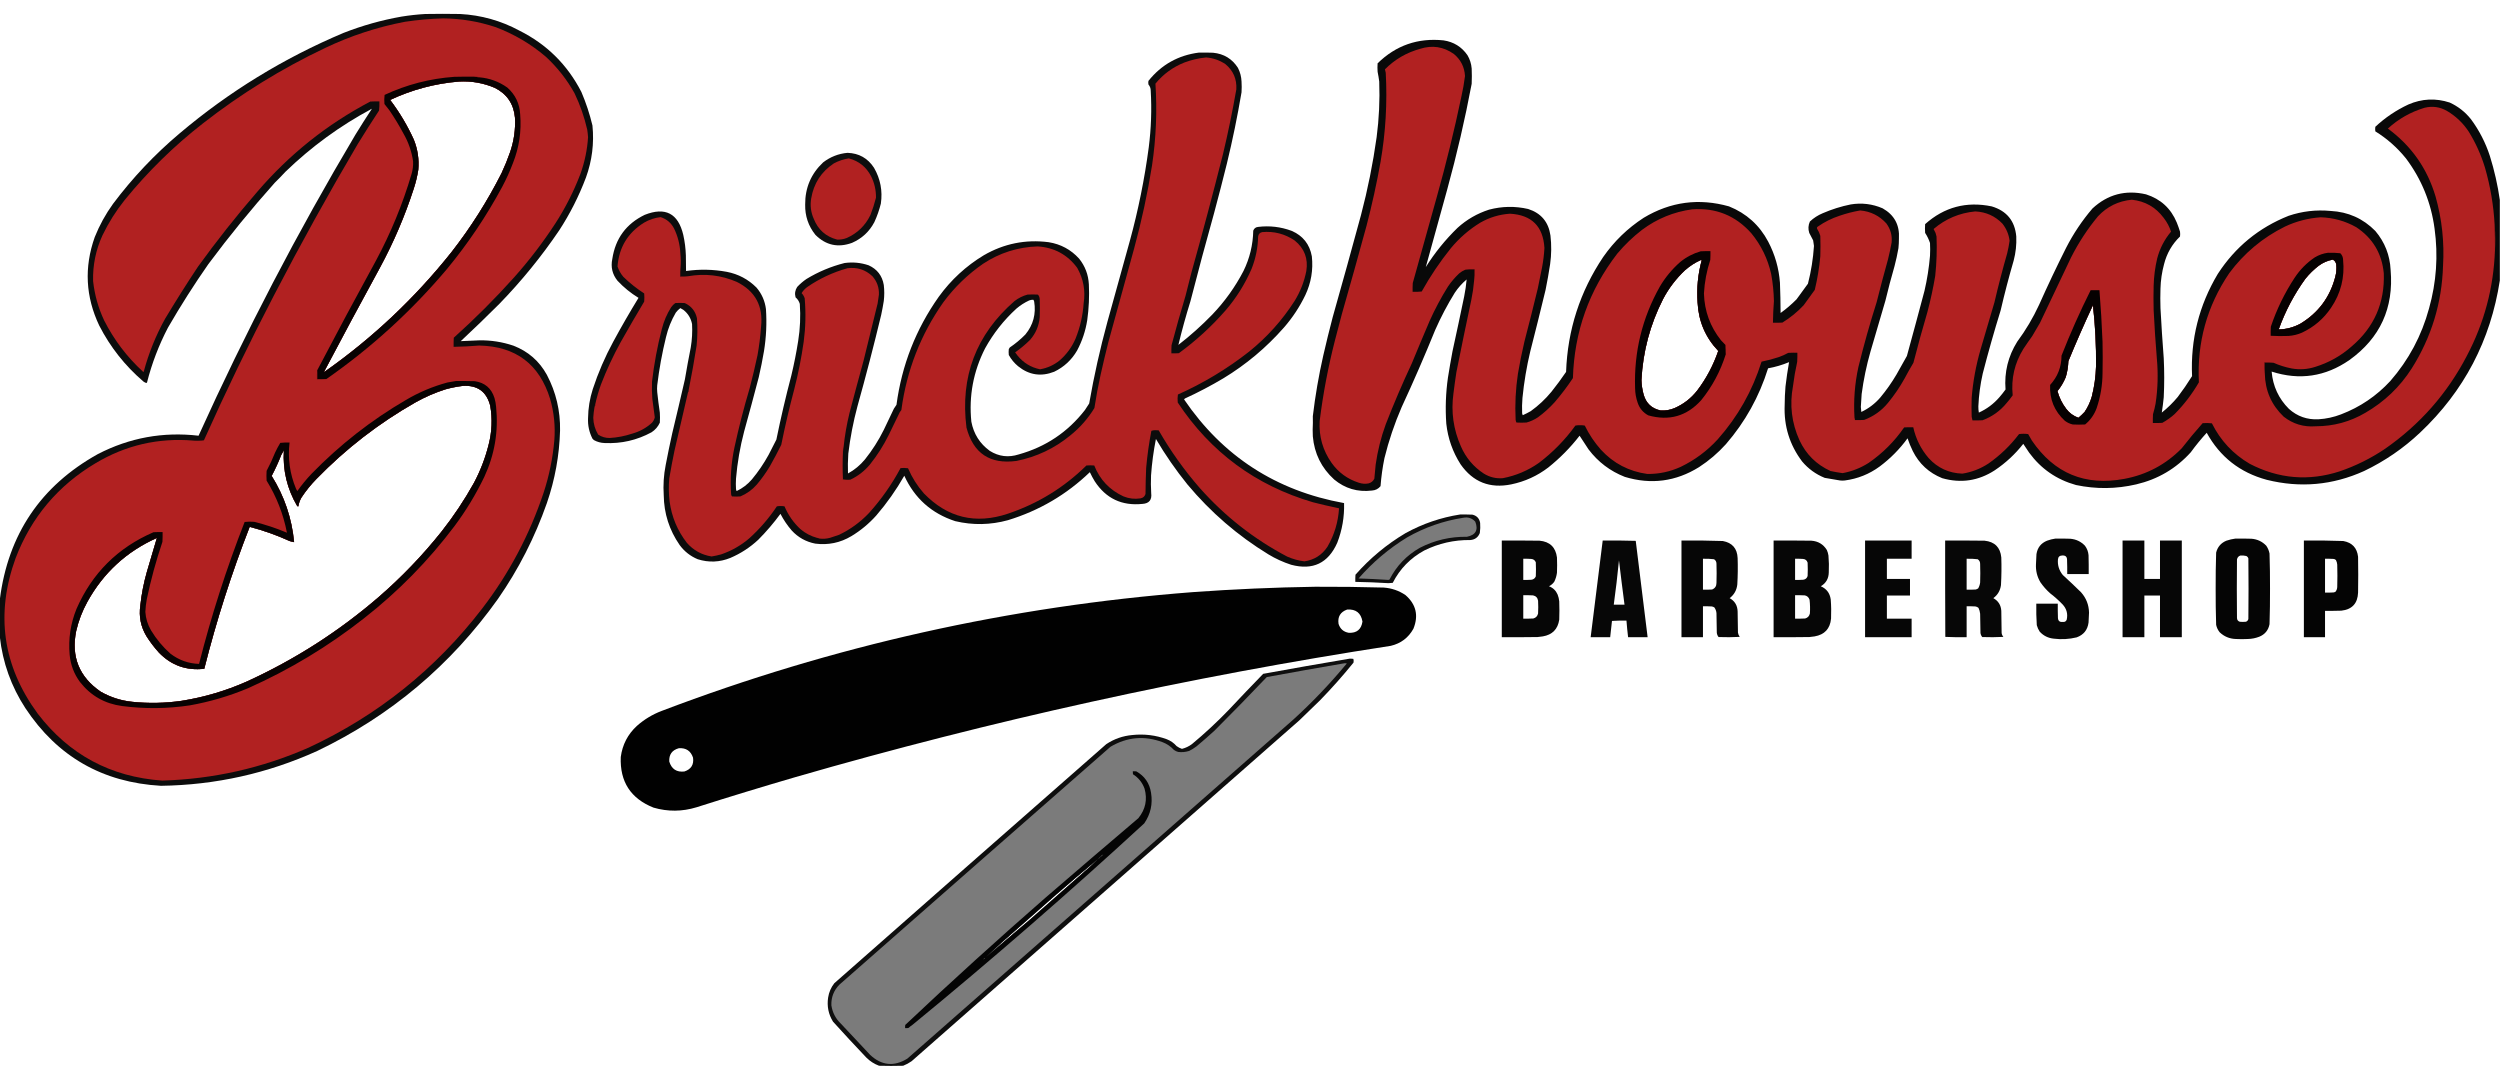 <?xml version="1.0" encoding="UTF-8"?>
<!DOCTYPE svg PUBLIC "-//W3C//DTD SVG 1.1//EN" "http://www.w3.org/Graphics/SVG/1.1/DTD/svg11.dtd">
<svg xmlns="http://www.w3.org/2000/svg" version="1.1" width="7680px" height="3319px" style="shape-rendering:geometricPrecision; text-rendering:geometricPrecision; image-rendering:optimizeQuality; fill-rule:evenodd; clip-rule:evenodd" xmlns:xlink="http://www.w3.org/1999/xlink">
<g><path style="opacity:0.95" fill="#010000" d="M -0.5,1956.5 C -0.5,1918.17 -0.5,1879.83 -0.5,1841.5C 24.84,1641.53 125.173,1492.7 300.5,1395C 397.902,1344.65 501.068,1325.82 610,1338.5C 753.833,1020.47 914.499,712.137 1092,413.5C 1108.47,386.713 1125.3,360.213 1142.5,334C 1045.01,386.1 956.34,450.767 876.5,528C 866.03,539.471 855.197,550.637 844,561.5C 772.16,641.935 704.16,725.268 640,811.5C 595.92,874.639 554.586,939.639 516,1006.5C 487.898,1060.31 466.398,1116.64 451.5,1175.5C 450.667,1175.83 449.833,1176.17 449,1176.5C 445.989,1175.41 443.156,1173.91 440.5,1172C 384.058,1123.58 338.892,1066.41 305,1000.5C 262.814,911.793 258.147,821.126 291,728.5C 305.547,692.059 324.214,658.059 347,626.5C 406.721,546.767 474.888,474.6 551.5,410C 703.121,281.782 871.121,178.782 1055.5,101C 1113.16,78.418 1172.49,61.752 1233.5,51C 1257.7,47.089 1282.03,44.423 1306.5,43C 1342.17,42.333 1377.83,42.333 1413.5,43C 1478.04,46.404 1538.7,63.404 1595.5,94C 1679.56,136.058 1743.06,198.891 1786,282.5C 1800.25,315.847 1811.59,350.18 1820,385.5C 1825.48,440.32 1818.81,493.653 1800,545.5C 1778.43,602.645 1751.1,656.645 1718,707.5C 1663.39,788.129 1602.06,863.462 1534,933.5C 1495.08,972.422 1455.58,1010.59 1415.5,1048C 1434.47,1046.91 1453.47,1046.08 1472.5,1045.5C 1508.47,1044.94 1543.47,1050.44 1577.5,1062C 1622.59,1079.43 1656.76,1109.26 1680,1151.5C 1708.11,1204.96 1721.61,1261.96 1720.5,1322.5C 1718.39,1398.89 1704.89,1473.23 1680,1545.5C 1643.08,1650.68 1593.08,1748.68 1530,1839.5C 1385,2043.18 1199.83,2199.01 974.5,2307C 822.038,2375.96 662.038,2411.63 494.5,2414C 315.211,2403.81 176.378,2324.31 78,2175.5C 34.465,2108.73 8.298,2035.73 -0.5,1956.5 Z M 1410.5,250.5 C 1448.73,248.507 1485.4,255.007 1520.5,270C 1557.78,289.005 1578.28,319.505 1582,361.5C 1583.88,397.785 1578.88,433.119 1567,467.5C 1559.44,489.287 1550.77,510.62 1541,531.5C 1497.44,617.673 1446.1,698.673 1387,774.5C 1274.24,916.111 1144.07,1038.78 996.5,1142.5C 996.167,1142.33 995.833,1142.17 995.5,1142C 1051.93,1034.96 1109.1,928.457 1167,822.5C 1209.08,744.672 1243.75,663.672 1271,579.5C 1277.24,560.539 1281.91,541.206 1285,521.5C 1287.81,489.375 1283.15,458.375 1271,428.5C 1251.24,385.143 1227.08,344.643 1198.5,307C 1265.82,275.338 1336.49,256.505 1410.5,250.5 Z M 1421.5,1185.5 C 1466.73,1182.6 1494.89,1202.93 1506,1246.5C 1512.98,1286.83 1511.31,1326.83 1501,1366.5C 1490.72,1407.35 1475.72,1446.35 1456,1483.5C 1426.65,1536.22 1393.31,1586.22 1356,1633.5C 1298.09,1706.09 1233.92,1772.92 1163.5,1834C 1040.94,1939.76 905.606,2026.42 757.5,2094C 693.432,2122.35 626.765,2142.02 557.5,2153C 507.28,2160.25 456.947,2161.25 406.5,2156C 371.896,2152.46 339.563,2142.13 309.5,2125C 243.246,2079.64 218.079,2017.47 234,1938.5C 241.205,1907.21 252.538,1877.55 268,1849.5C 317.264,1759.9 388.597,1694.24 482,1652.5C 471.535,1687.34 461.202,1722.34 451,1757.5C 441.379,1791.27 434.713,1825.6 431,1860.5C 426.194,1894.14 432.527,1925.47 450,1954.5C 461.2,1972.21 473.867,1988.88 488,2004.5C 526.033,2044.02 572.533,2060.68 627.5,2054.5C 664.872,1906.22 711.372,1760.88 767,1618.5C 809.103,1629.42 849.936,1643.92 889.5,1662C 894.128,1663.49 898.794,1664.66 903.5,1665.5C 896.532,1592.09 873.532,1524.26 834.5,1462C 845.558,1441.05 855.391,1419.55 864,1397.5C 866.667,1392.83 869.333,1388.17 872,1383.5C 868.384,1444.78 882.051,1501.78 913,1554.5C 914.011,1555.34 915.178,1555.67 916.5,1555.5C 917.961,1545.95 921.128,1536.95 926,1528.5C 939.497,1508 954.831,1489 972,1471.5C 1062.53,1378.37 1164.03,1299.87 1276.5,1236C 1305.81,1219.56 1336.48,1206.23 1368.5,1196C 1386.05,1191.19 1403.72,1187.69 1421.5,1185.5 Z"/></g>
<g><path style="opacity:1" fill="#b12121" d="M 594.5,1353.5 C 599.656,1354.17 604.989,1354.5 610.5,1354.5C 616.211,1354.49 621.544,1353.83 626.5,1352.5C 693.675,1202.51 765.175,1054.51 841,908.5C 922.955,750.56 1008.96,595.226 1099,442.5C 1120.33,407.828 1142.17,373.495 1164.5,339.5C 1165.5,330.19 1165.83,320.857 1165.5,311.5C 1156.16,311.334 1146.83,311.5 1137.5,312C 1004.18,382.142 888.347,474.642 790,589.5C 725.906,663.578 665.24,740.245 608,819.5C 573.148,872.033 539.481,925.366 507,979.5C 478.493,1031.03 456.659,1085.2 441.5,1142C 440.833,1142.67 440.167,1142.67 439.5,1142C 390.099,1096.67 350.266,1044.17 320,984.5C 301.955,946.069 290.621,905.736 286,863.5C 284.727,814.258 294.393,767.258 315,722.5C 333.666,683.802 356.333,647.802 383,614.5C 454.429,526.734 534.596,448.234 623.5,379C 739.894,288.095 865.227,210.762 999.5,147C 1077.3,109.957 1158.63,83.29 1243.5,67C 1282.61,61.081 1321.95,57.581 1361.5,56.5C 1416.25,57.014 1469.58,65.847 1521.5,83C 1578.62,104.381 1630.29,134.715 1676.5,174C 1712.04,206.858 1741.54,244.358 1765,286.5C 1782.18,322.385 1795.18,359.718 1804,398.5C 1805.16,406.128 1806,413.795 1806.5,421.5C 1803.98,460.289 1796.14,497.956 1783,534.5C 1762.61,587.938 1736.95,638.605 1706,686.5C 1667.88,744.964 1625.55,800.298 1579,852.5C 1520.67,917.5 1459,979.167 1394,1037.5C 1393.5,1046.83 1393.33,1056.16 1393.5,1065.5C 1419.71,1065.02 1445.87,1063.69 1472,1061.5C 1584.29,1063.82 1656.95,1118.48 1690,1225.5C 1701.88,1266.74 1706.21,1308.74 1703,1351.5C 1698.27,1406.8 1687.27,1460.8 1670,1513.5C 1626.91,1642.71 1564.24,1761.05 1482,1868.5C 1338.77,2055.08 1160.6,2197.91 947.5,2297C 804.445,2359.67 654.779,2393.34 498.5,2398C 339.706,2386.7 212.206,2318.2 116,2192.5C 8.264,2045.68 -14.402,1886.35 48,1714.5C 96.173,1588.99 178.006,1491.82 293.5,1423C 386.291,1367.55 486.625,1344.39 594.5,1353.5 Z M 1410.5,250.5 C 1336.49,256.505 1265.82,275.338 1198.5,307C 1227.08,344.643 1251.24,385.143 1271,428.5C 1283.15,458.375 1287.81,489.375 1285,521.5C 1281.91,541.206 1277.24,560.539 1271,579.5C 1243.75,663.672 1209.08,744.672 1167,822.5C 1109.1,928.457 1051.93,1034.96 995.5,1142C 995.833,1142.17 996.167,1142.33 996.5,1142.5C 1144.07,1038.78 1274.24,916.111 1387,774.5C 1446.1,698.673 1497.44,617.673 1541,531.5C 1550.77,510.62 1559.44,489.287 1567,467.5C 1578.88,433.119 1583.88,397.785 1582,361.5C 1578.28,319.505 1557.78,289.005 1520.5,270C 1485.4,255.007 1448.73,248.507 1410.5,250.5 Z M 1421.5,1185.5 C 1403.72,1187.69 1386.05,1191.19 1368.5,1196C 1336.48,1206.23 1305.81,1219.56 1276.5,1236C 1164.03,1299.87 1062.53,1378.37 972,1471.5C 954.831,1489 939.497,1508 926,1528.5C 921.128,1536.95 917.961,1545.95 916.5,1555.5C 915.178,1555.67 914.011,1555.34 913,1554.5C 882.051,1501.78 868.384,1444.78 872,1383.5C 869.333,1388.17 866.667,1392.83 864,1397.5C 855.391,1419.55 845.558,1441.05 834.5,1462C 873.532,1524.26 896.532,1592.09 903.5,1665.5C 898.794,1664.66 894.128,1663.49 889.5,1662C 849.936,1643.92 809.103,1629.42 767,1618.5C 711.372,1760.88 664.872,1906.22 627.5,2054.5C 572.533,2060.68 526.033,2044.02 488,2004.5C 473.867,1988.88 461.2,1972.21 450,1954.5C 432.527,1925.47 426.194,1894.14 431,1860.5C 434.713,1825.6 441.379,1791.27 451,1757.5C 461.202,1722.34 471.535,1687.34 482,1652.5C 388.597,1694.24 317.264,1759.9 268,1849.5C 252.538,1877.55 241.205,1907.21 234,1938.5C 218.079,2017.47 243.246,2079.64 309.5,2125C 339.563,2142.13 371.896,2152.46 406.5,2156C 456.947,2161.25 507.28,2160.25 557.5,2153C 626.765,2142.02 693.432,2122.35 757.5,2094C 905.606,2026.42 1040.94,1939.76 1163.5,1834C 1233.92,1772.92 1298.09,1706.09 1356,1633.5C 1393.31,1586.22 1426.65,1536.22 1456,1483.5C 1475.72,1446.35 1490.72,1407.35 1501,1366.5C 1511.31,1326.83 1512.98,1286.83 1506,1246.5C 1494.89,1202.93 1466.73,1182.6 1421.5,1185.5 Z"/></g>
<g><path style="opacity:0.962" fill="#000000" d="M 7679.5,614.5 C 7679.5,696.833 7679.5,779.167 7679.5,861.5C 7651.1,1045.81 7569.44,1201.64 7434.5,1329C 7383.39,1377.24 7326.05,1416.57 7262.5,1447C 7166.05,1490.63 7066.38,1499.63 6963.5,1474C 6881.4,1451.87 6819.9,1403.7 6779,1329.5C 6761.53,1348.63 6745.2,1368.63 6730,1389.5C 6684.7,1439.59 6628.86,1472.43 6562.5,1488C 6500.94,1502.33 6439.27,1503 6377.5,1490C 6317.91,1473.39 6269.91,1440.22 6233.5,1390.5C 6227.25,1381.67 6221.25,1372.67 6215.5,1363.5C 6190.43,1395.4 6161.1,1422.57 6127.5,1445C 6077.52,1477.29 6023.86,1485.29 5966.5,1469C 5925.79,1452.63 5895.63,1424.79 5876,1385.5C 5869.84,1372.84 5864.5,1359.84 5860,1346.5C 5835.87,1379.63 5807.37,1408.46 5774.5,1433C 5742.61,1456.43 5706.95,1470.77 5667.5,1476C 5662.5,1476.67 5657.5,1476.67 5652.5,1476C 5636.81,1473.44 5621.15,1470.77 5605.5,1468C 5578.13,1456.9 5554.96,1440.07 5536,1417.5C 5497.65,1366.49 5479.82,1308.83 5482.5,1244.5C 5482.61,1225.47 5483.44,1206.47 5485,1187.5C 5487.92,1162.32 5491.59,1137.32 5496,1112.5C 5475.21,1121.15 5453.71,1127.49 5431.5,1131.5C 5404.31,1218.59 5361.14,1296.26 5302,1364.5C 5277.47,1391.72 5249.97,1415.22 5219.5,1435C 5148.05,1479.4 5072.05,1489.4 4991.5,1465C 4946.44,1447.37 4909.27,1419.2 4880,1380.5C 4870.57,1366.63 4861.4,1352.63 4852.5,1338.5C 4824.42,1374.75 4792.42,1407.25 4756.5,1436C 4722.56,1461.96 4684.56,1479.3 4642.5,1488C 4576.89,1501.37 4525.05,1480.87 4487,1426.5C 4462.62,1388.36 4447.95,1346.69 4443,1301.5C 4439.72,1254.31 4441.39,1207.31 4448,1160.5C 4452.28,1133.43 4456.95,1106.43 4462,1079.5C 4474.32,1023.24 4486.32,966.902 4498,910.5C 4501.53,893.013 4504.03,875.679 4505.5,858.5C 4491.38,870.453 4479.21,884.12 4469,899.5C 4446.44,935.952 4426.44,973.952 4409,1013.5C 4376.59,1093.32 4342.26,1172.32 4306,1250.5C 4283.95,1301.32 4266.28,1353.66 4253,1407.5C 4247.19,1435.97 4243.19,1464.64 4241,1493.5C 4234.23,1501.8 4225.4,1506.3 4214.5,1507C 4170.79,1512.2 4132.12,1500.87 4098.5,1473C 4059.5,1437.51 4037.67,1393.34 4033,1340.5C 4032.83,1333.67 4032.67,1326.83 4032.5,1320C 4033.22,1306.11 4033.39,1292.28 4033,1278.5C 4040.43,1215.94 4051.09,1153.94 4065,1092.5C 4074.04,1053.01 4083.71,1013.68 4094,974.5C 4123.61,870.002 4152.61,765.335 4181,660.5C 4201.74,581.785 4217.74,502.119 4229,421.5C 4236.43,364.709 4239.1,307.709 4237,250.5C 4235.72,240.441 4234.06,230.441 4232,220.5C 4231.33,211.833 4231.33,203.167 4232,194.5C 4288.25,139.412 4355.75,115.912 4434.5,124C 4465.73,128.678 4490.23,143.845 4508,169.5C 4515.5,182.162 4519.83,195.828 4521,210.5C 4521.67,226.167 4521.67,241.833 4521,257.5C 4500.41,366.518 4475.41,474.518 4446,581.5C 4423.76,661.212 4401.76,740.878 4380,820.5C 4407.57,776.569 4440.07,736.403 4477.5,700C 4505.68,674.403 4538.01,655.736 4574.5,644C 4614.34,633.486 4654.34,632.819 4694.5,642C 4734.29,654.802 4757.13,681.969 4763,723.5C 4766.43,752.865 4766.1,782.198 4762,811.5C 4757.98,837.947 4753.32,864.281 4748,890.5C 4732.8,953.622 4717.14,1016.62 4701,1079.5C 4689.77,1126.63 4681.77,1174.3 4677,1222.5C 4675.68,1238.15 4675.34,1253.82 4676,1269.5C 4676.36,1271.61 4677.03,1273.61 4678,1275.5C 4686.37,1271.73 4694.54,1267.57 4702.5,1263C 4726.13,1246.04 4747.3,1226.21 4766,1203.5C 4781.77,1183.73 4796.77,1163.4 4811,1142.5C 4815.61,1013.67 4853.61,896.003 4925,789.5C 4958.7,741.131 5000.2,700.964 5049.5,669C 5131.76,619.677 5219.09,608.011 5311.5,634C 5364.93,655.426 5405.09,691.592 5432,742.5C 5452.7,781.942 5464.7,823.942 5468,868.5C 5469.18,899.485 5469.85,930.485 5470,961.5C 5487.45,948.921 5503.78,934.921 5519,919.5C 5530.67,903.5 5542.33,887.5 5554,871.5C 5563.76,833.391 5569.93,794.725 5572.5,755.5C 5571.83,749.823 5571,744.156 5570,738.5C 5566.27,730.707 5562.27,723.041 5558,715.5C 5554.17,703.532 5554.84,691.865 5560,680.5C 5571.55,669.636 5584.72,661.136 5599.5,655C 5627.21,642.986 5655.88,633.986 5685.5,628C 5719.39,622.451 5752.06,626.451 5783.5,640C 5819.47,660.376 5836.14,691.376 5833.5,733C 5833.54,742.867 5833.04,752.7 5832,762.5C 5828.79,781.003 5824.79,799.337 5820,817.5C 5809.85,852.612 5800.52,887.946 5792,923.5C 5776.87,975.892 5761.54,1028.23 5746,1080.5C 5733.83,1123.18 5724.83,1166.51 5719,1210.5C 5718.07,1223.66 5717.24,1236.83 5716.5,1250C 5716.71,1255.19 5717.21,1260.36 5718,1265.5C 5740.35,1254.97 5759.68,1240.31 5776,1221.5C 5794.61,1199.22 5811.28,1175.55 5826,1150.5C 5836.4,1131.37 5847.07,1112.37 5858,1093.5C 5876.31,1026.93 5894.31,960.259 5912,893.5C 5920.27,857.904 5925.93,821.904 5929,785.5C 5929.67,772.5 5929.67,759.5 5929,746.5C 5925.35,735.535 5920.35,725.202 5914,715.5C 5913.33,706.5 5913.33,697.5 5914,688.5C 5972.8,636.088 6040.97,617.921 6118.5,634C 6164.65,647.806 6189.81,678.639 6194,726.5C 6195.09,751.558 6192.42,776.225 6186,800.5C 6171.26,851.122 6157.93,902.122 6146,953.5C 6126.11,1017.72 6107.78,1082.39 6091,1147.5C 6083.46,1180.77 6078.96,1214.43 6077.5,1248.5C 6077.42,1254.9 6077.92,1261.23 6079,1267.5C 6103.37,1256.48 6124.37,1240.82 6142,1220.5C 6148.68,1212.81 6155.02,1204.81 6161,1196.5C 6156.85,1143.45 6168.85,1094.45 6197,1049.5C 6223.11,1014.31 6245.44,976.642 6264,936.5C 6290.32,877.53 6317.98,819.197 6347,761.5C 6369.3,717.898 6396.3,677.565 6428,640.5C 6474.88,597.067 6529.72,582.567 6592.5,597C 6637.35,611.182 6668.85,640.015 6687,683.5C 6690.73,692.692 6694.06,702.026 6697,711.5C 6697.67,716.5 6697.67,721.5 6697,726.5C 6672.69,750.1 6656.36,778.433 6648,811.5C 6641.35,836.054 6637.68,861.054 6637,886.5C 6636.33,906.5 6636.33,926.5 6637,946.5C 6639.72,997.872 6643.05,1049.21 6647,1100.5C 6648.97,1140.5 6648.97,1180.5 6647,1220.5C 6645.46,1236.29 6643.46,1251.96 6641,1267.5C 6658.96,1253.2 6675.3,1237.2 6690,1219.5C 6705.65,1198.86 6720.32,1177.53 6734,1155.5C 6729.01,1042.78 6755.35,938.112 6813,841.5C 6866.57,758.925 6939.07,699.425 7030.5,663C 7072.41,648.842 7115.41,643.842 7159.5,648C 7213.56,650.791 7259.39,671.291 7297,709.5C 7326.17,743.991 7341.84,783.991 7344,829.5C 7353.96,946.107 7311.79,1038.27 7217.5,1106C 7143.55,1157.25 7063.88,1169.09 6978.5,1141.5C 6982.31,1186.27 6999.97,1224.44 7031.5,1256C 7057.31,1279.16 7087.64,1289.83 7122.5,1288C 7146.28,1286.58 7169.28,1281.58 7191.5,1273C 7250.01,1250.66 7300.51,1216.5 7343,1170.5C 7399.59,1105.67 7439.26,1031.34 7462,947.5C 7484.71,866.975 7490.37,785.309 7479,702.5C 7468.36,622.502 7439.02,550.502 7391,486.5C 7364.27,453.428 7332.94,425.761 7297,403.5C 7296.33,398.833 7296.33,394.167 7297,389.5C 7327.19,361.319 7361.02,338.486 7398.5,321C 7440.14,302.946 7482.47,300.946 7525.5,315C 7551.43,326.923 7573.26,344.09 7591,366.5C 7616.37,400.911 7635.71,438.577 7649,479.5C 7662.83,523.794 7672.99,568.794 7679.5,614.5 Z M 7166.5,797.5 C 7172.41,800.603 7175.91,805.603 7177,812.5C 7178.29,825.28 7177.29,837.947 7174,850.5C 7157.79,912.801 7122.29,960.634 7067.5,994C 7046.91,1005.31 7024.91,1011.31 7001.5,1012C 7001.17,1011.67 7000.83,1011.33 7000.5,1011C 7020.48,955.54 7047.64,904.04 7082,856.5C 7094.2,841.296 7108.04,827.796 7123.5,816C 7136.49,806.502 7150.82,800.335 7166.5,797.5 Z M 5225.5,798.5 C 5226.5,798.47 5227.16,798.97 5227.5,800C 5216.03,842.429 5211.87,885.596 5215,929.5C 5217.95,987.063 5239.11,1036.56 5278.5,1078C 5263.36,1122.13 5241.86,1162.63 5214,1199.5C 5195.14,1223.69 5171.64,1241.86 5143.5,1254C 5130.01,1259.54 5116.01,1261.88 5101.5,1261C 5074.03,1255.2 5056.53,1238.7 5049,1211.5C 5045.11,1197.09 5042.94,1182.43 5042.5,1167.5C 5047.02,1079.73 5069.19,996.735 5109,918.5C 5126.58,885.255 5149.08,855.755 5176.5,830C 5191.2,816.983 5207.53,806.483 5225.5,798.5 Z M 6429.5,937.5 C 6436.6,999.812 6439.76,1062.48 6439,1125.5C 6438.17,1157 6433.83,1188 6426,1218.5C 6421.08,1235.34 6413.74,1251.01 6404,1265.5C 6397.98,1271.85 6391.65,1277.85 6385,1283.5C 6369.53,1278.04 6356.86,1268.7 6347,1255.5C 6334.72,1239.28 6325.89,1221.28 6320.5,1201.5C 6331.01,1188.49 6339.51,1174.16 6346,1158.5C 6350.81,1142.5 6353.48,1126.17 6354,1109.5C 6377.8,1051.56 6402.97,994.226 6429.5,937.5 Z"/></g>
<g><path style="opacity:1" fill="#b12121" d="M 6984.5,1114.5 C 6975.35,1113.51 6966.01,1113.17 6956.5,1113.5C 6956.17,1125.01 6956.51,1136.35 6957.5,1147.5C 6958.56,1199.89 6977.89,1244.06 7015.5,1280C 7044.25,1302.57 7077.08,1312.41 7114,1309.5C 7168.62,1309.51 7219.46,1295.68 7266.5,1268C 7325.05,1234.12 7372.55,1188.62 7409,1131.5C 7469.5,1035.5 7501.5,930.505 7505,816.5C 7509.33,744.139 7501.67,673.139 7482,603.5C 7456.39,517.368 7407.56,447.868 7335.5,395C 7368.06,365.203 7405.73,343.87 7448.5,331C 7472.87,325.142 7495.87,328.475 7517.5,341C 7544.53,357.027 7566.69,378.194 7584,404.5C 7605.48,439.232 7622.14,476.232 7634,515.5C 7650.44,572.694 7660.28,631.027 7663.5,690.5C 7664.3,716.492 7664.63,742.492 7664.5,768.5C 7660.49,883.555 7631.65,991.889 7578,1093.5C 7517.71,1209.14 7433.88,1304.31 7326.5,1379C 7283.31,1408.1 7236.97,1431.1 7187.5,1448C 7092.34,1478.72 7000.34,1471.06 6911.5,1425C 6860.31,1395.14 6821.47,1353.64 6795,1300.5C 6785.58,1299.35 6776.08,1299.18 6766.5,1300C 6744.17,1325.19 6722.67,1351.02 6702,1377.5C 6653.45,1426.86 6594.95,1458.03 6526.5,1471C 6405.67,1493.64 6310.84,1454.47 6242,1353.5C 6237.91,1347 6234.08,1340.33 6230.5,1333.5C 6221.17,1332.17 6211.83,1332.17 6202.5,1333.5C 6175.86,1368.64 6144.53,1398.81 6108.5,1424C 6084.03,1440.04 6057.36,1450.38 6028.5,1455C 5987.37,1453.68 5952.87,1437.85 5925,1407.5C 5901.19,1379.88 5885.36,1348.21 5877.5,1312.5C 5868.16,1312.33 5858.83,1312.5 5849.5,1313C 5819.83,1356 5783.5,1392.33 5740.5,1422C 5715.88,1437.66 5689.22,1448.16 5660.5,1453.5C 5648.07,1451.8 5635.73,1449.64 5623.5,1447C 5580.11,1427.28 5548.27,1395.78 5528,1352.5C 5503.94,1299.33 5497.28,1244 5508,1186.5C 5511.15,1161.29 5515.48,1136.29 5521,1111.5C 5521.5,1102.17 5521.67,1092.84 5521.5,1083.5C 5512.16,1083.33 5502.83,1083.5 5493.5,1084C 5484.18,1089.16 5474.51,1093.5 5464.5,1097C 5447.12,1102.76 5429.45,1107.43 5411.5,1111C 5383.53,1200.48 5338.7,1279.98 5277,1349.5C 5244.51,1385.02 5206.67,1413.18 5163.5,1434C 5130.86,1449.07 5096.53,1456.41 5060.5,1456C 5004,1448.17 4956.5,1423.34 4918,1381.5C 4898.12,1359.11 4881.62,1334.45 4868.5,1307.5C 4864.05,1306.17 4859.22,1305.51 4854,1305.5C 4848.78,1305.51 4843.95,1306.17 4839.5,1307.5C 4807.88,1351.23 4770.55,1389.39 4727.5,1422C 4693.96,1445.6 4656.96,1461.27 4616.5,1469C 4595.68,1470.63 4576.35,1465.96 4558.5,1455C 4526.72,1434.21 4503.22,1406.38 4488,1371.5C 4464.84,1319.37 4457.17,1265.04 4465,1208.5C 4467.68,1186.78 4470.68,1165.12 4474,1143.5C 4488.86,1069.07 4504.19,994.738 4520,920.5C 4524.04,900.998 4526.87,881.332 4528.5,861.5C 4529.49,850.346 4529.83,839.012 4529.5,827.5C 4519.99,827.173 4510.65,827.506 4501.5,828.5C 4494.56,831.306 4488.22,835.139 4482.5,840C 4469.5,852.324 4458,865.824 4448,880.5C 4427,914.166 4408.33,949.166 4392,985.5C 4373.37,1029.08 4355.04,1072.75 4337,1116.5C 4308.17,1178.03 4281.5,1240.37 4257,1303.5C 4242.36,1343.76 4232.02,1385.09 4226,1427.5C 4224.39,1441.81 4223.06,1456.14 4222,1470.5C 4218.25,1477.92 4212.42,1482.75 4204.5,1485C 4194.37,1486.98 4184.37,1486.32 4174.5,1483C 4140.01,1472.01 4112.18,1451.84 4091,1422.5C 4063.7,1383.93 4051.37,1340.93 4054,1293.5C 4064.4,1209.83 4080.07,1127.16 4101,1045.5C 4108,1018.83 4115,992.162 4122,965.5C 4147.92,874.998 4173.25,784.332 4198,693.5C 4214.91,628.737 4229.24,563.404 4241,497.5C 4256.71,406.772 4262.05,315.439 4257,223.5C 4256.4,219.943 4255.57,216.443 4254.5,213C 4284.7,182.546 4320.7,161.546 4362.5,150C 4399.92,138.022 4434.59,143.355 4466.5,166C 4487.53,183.557 4498.86,206.057 4500.5,233.5C 4497.75,255.348 4493.91,277.015 4489,298.5C 4467.42,401.336 4442.42,503.336 4414,604.5C 4389.46,692.882 4364.79,781.215 4340,869.5C 4339.5,878.494 4339.33,887.494 4339.5,896.5C 4348.86,896.832 4358.19,896.498 4367.5,895.5C 4393.61,848.574 4423.45,804.241 4457,762.5C 4482.95,731.195 4513.12,705.029 4547.5,684C 4575.73,667.866 4606.07,658.699 4638.5,656.5C 4705.3,660.133 4740.63,695.3 4744.5,762C 4743.35,782.328 4740.85,802.495 4737,822.5C 4732.79,843.863 4728.46,865.197 4724,886.5C 4710.8,940.962 4697.13,995.295 4683,1049.5C 4675.22,1082.27 4668.56,1115.27 4663,1148.5C 4655.99,1195.26 4653.66,1242.26 4656,1289.5C 4656.33,1292.51 4657.17,1295.34 4658.5,1298C 4668.83,1298.67 4679.17,1298.67 4689.5,1298C 4702.05,1294.56 4713.72,1289.22 4724.5,1282C 4743.13,1268.38 4760.3,1252.88 4776,1235.5C 4796.2,1211.97 4814.87,1187.3 4832,1161.5C 4836.26,1019.09 4881.6,891.752 4968,779.5C 4990.85,752.174 5016.35,727.674 5044.5,706C 5090.27,671.792 5141.61,650.792 5198.5,643C 5271.17,637.759 5331.67,662.259 5380,716.5C 5410.16,753.153 5430.49,794.819 5441,841.5C 5446.11,869.094 5448.94,896.927 5449.5,925C 5447.75,947.136 5446.75,969.303 5446.5,991.5C 5456.17,991.666 5465.84,991.5 5475.5,991C 5499.66,976.194 5521.49,958.36 5541,937.5C 5552.09,921.657 5563.42,905.99 5575,890.5C 5583.15,856.577 5588.82,822.244 5592,787.5C 5592.67,766.5 5592.67,745.5 5592,724.5C 5589.75,716.67 5586.42,709.337 5582,702.5C 5581.08,699.692 5581.91,697.525 5584.5,696C 5604.83,681.837 5626.83,670.837 5650.5,663C 5671.38,655.762 5692.71,650.262 5714.5,646.5C 5746.71,649.357 5773.55,662.691 5795,686.5C 5807.91,704.225 5813.25,723.892 5811,745.5C 5807.87,762.589 5804.21,779.589 5800,796.5C 5787.71,840.343 5776.04,884.343 5765,928.5C 5744.13,994.125 5725.46,1060.46 5709,1127.5C 5697.81,1178.6 5693.81,1230.27 5697,1282.5C 5697.57,1285.17 5698.07,1287.83 5698.5,1290.5C 5707.84,1290.67 5717.17,1290.5 5726.5,1290C 5755.72,1279.12 5780.22,1261.62 5800,1237.5C 5819.23,1214.06 5836.23,1189.06 5851,1162.5C 5859.53,1146.28 5868.53,1130.28 5878,1114.5C 5891.45,1062.22 5905.79,1010.22 5921,958.5C 5930.74,921.861 5938.74,884.861 5945,847.5C 5949.31,807.28 5950.64,766.947 5949,726.5C 5948,722.833 5947,719.167 5946,715.5C 5943.84,711.408 5941.84,707.408 5940,703.5C 5976.84,672.091 6019.51,654.091 6068,649.5C 6100.64,651.032 6128.3,663.365 6151,686.5C 6163.44,701.968 6170.94,719.635 6173.5,739.5C 6171.65,752.625 6169.15,765.625 6166,778.5C 6151.75,828.172 6138.75,878.172 6127,928.5C 6112.68,977.121 6098.34,1025.79 6084,1074.5C 6070.11,1122.61 6061.11,1171.61 6057,1221.5C 6056.33,1241.17 6056.33,1260.83 6057,1280.5C 6057.99,1284.15 6058.83,1287.81 6059.5,1291.5C 6069.84,1291.67 6080.17,1291.5 6090.5,1291C 6119.74,1280.09 6144.24,1262.59 6164,1238.5C 6170.71,1230.79 6177.05,1222.79 6183,1214.5C 6177.77,1163.1 6188.77,1115.44 6216,1071.5C 6224.75,1058.33 6233.75,1045.33 6243,1032.5C 6251.25,1019 6259.25,1005.33 6267,991.5C 6298.62,924.926 6330.28,858.259 6362,791.5C 6384.93,745.954 6412.59,703.62 6445,664.5C 6473.15,634.427 6507.81,617.427 6549,613.5C 6589.84,617.919 6622.51,636.586 6647,669.5C 6656.82,682.18 6664.32,696.18 6669.5,711.5C 6649.31,735.549 6635.14,762.882 6627,793.5C 6620.44,821.116 6616.77,849.116 6616,877.5C 6615.33,902.5 6615.33,927.5 6616,952.5C 6618.47,1002.89 6621.8,1053.22 6626,1103.5C 6630.07,1149.01 6628.74,1194.34 6622,1239.5C 6619.97,1250.66 6617.3,1261.66 6614,1272.5C 6613.5,1281.49 6613.33,1290.49 6613.5,1299.5C 6623.17,1299.67 6632.84,1299.5 6642.5,1299C 6656.22,1291.47 6668.89,1282.47 6680.5,1272C 6709.55,1242.63 6734.38,1210.13 6755,1174.5C 6748.85,1052.06 6779.85,940.394 6848,839.5C 6893.66,777.839 6950.82,730.005 7019.5,696C 7054.36,679.618 7091.03,670.118 7129.5,667.5C 7168.46,668.82 7204.8,678.986 7238.5,698C 7289.01,731.479 7317.18,778.646 7323,839.5C 7326.28,930.417 7293.45,1005.25 7224.5,1064C 7191.78,1093.02 7154.44,1114.02 7112.5,1127C 7088.89,1134.62 7064.89,1136.29 7040.5,1132C 7021.11,1128.26 7002.45,1122.43 6984.5,1114.5 Z M 7166.5,797.5 C 7150.82,800.335 7136.49,806.502 7123.5,816C 7108.04,827.796 7094.2,841.296 7082,856.5C 7047.64,904.04 7020.48,955.54 7000.5,1011C 7000.83,1011.33 7001.17,1011.67 7001.5,1012C 7024.91,1011.31 7046.91,1005.31 7067.5,994C 7122.29,960.634 7157.79,912.801 7174,850.5C 7177.29,837.947 7178.29,825.28 7177,812.5C 7175.91,805.603 7172.41,800.603 7166.5,797.5 Z M 5225.5,798.5 C 5207.53,806.483 5191.2,816.983 5176.5,830C 5149.08,855.755 5126.58,885.255 5109,918.5C 5069.19,996.735 5047.02,1079.73 5042.5,1167.5C 5042.94,1182.43 5045.11,1197.09 5049,1211.5C 5056.53,1238.7 5074.03,1255.2 5101.5,1261C 5116.01,1261.88 5130.01,1259.54 5143.5,1254C 5171.64,1241.86 5195.14,1223.69 5214,1199.5C 5241.86,1162.63 5263.36,1122.13 5278.5,1078C 5239.11,1036.56 5217.95,987.063 5215,929.5C 5211.87,885.596 5216.03,842.429 5227.5,800C 5227.16,798.97 5226.5,798.47 5225.5,798.5 Z M 6429.5,937.5 C 6402.97,994.226 6377.8,1051.56 6354,1109.5C 6353.48,1126.17 6350.81,1142.5 6346,1158.5C 6339.51,1174.16 6331.01,1188.49 6320.5,1201.5C 6325.89,1221.28 6334.72,1239.28 6347,1255.5C 6356.86,1268.7 6369.53,1278.04 6385,1283.5C 6391.65,1277.85 6397.98,1271.85 6404,1265.5C 6413.74,1251.01 6421.08,1235.34 6426,1218.5C 6433.83,1188 6438.17,1157 6439,1125.5C 6439.76,1062.48 6436.6,999.812 6429.5,937.5 Z"/></g>
<g><path style="opacity:0.95" fill="#010000" d="M 3683.5,161.5 C 3697.84,161.333 3712.17,161.5 3726.5,162C 3759.69,165.163 3785.19,180.663 3803,208.5C 3809.73,221.697 3813.4,235.697 3814,250.5C 3814.67,261.5 3814.67,272.5 3814,283.5C 3801.56,357.029 3786.56,430.029 3769,502.5C 3756.47,552.962 3743.47,603.295 3730,653.5C 3704.65,743.887 3680.32,834.554 3657,925.5C 3643.21,969.851 3630.88,1014.52 3620,1059.5C 3656.75,1031.1 3691.42,1000.1 3724,966.5C 3762.38,926.416 3794.38,881.749 3820,832.5C 3839.11,793.406 3849.11,752.073 3850,708.5C 3852.7,701.396 3857.86,697.563 3865.5,697C 3900.51,692.811 3934.51,696.811 3967.5,709C 4002.41,723.916 4023.25,750.083 4030,787.5C 4034.47,829.043 4027.8,868.71 4010,906.5C 3992.47,942.919 3970.47,976.253 3944,1006.5C 3889.9,1067.97 3828.06,1119.8 3758.5,1162C 3720.37,1184.74 3681.03,1205.4 3640.5,1224C 3639.27,1224.78 3638.27,1225.78 3637.5,1227C 3756.21,1401.52 3920.05,1507.69 4129,1545.5C 4130.21,1587.6 4123.21,1628.27 4108,1667.5C 4080.22,1730.14 4033.05,1752.64 3966.5,1735C 3941.88,1727.02 3918.55,1716.36 3896.5,1703C 3802.18,1645.38 3719.35,1573.88 3648,1488.5C 3612.21,1444.27 3579.88,1397.61 3551,1348.5C 3543.67,1385.51 3538.67,1422.84 3536,1460.5C 3535.24,1478.68 3535.41,1496.84 3536.5,1515C 3539.09,1535.72 3530.09,1546.72 3509.5,1548C 3446.35,1554.5 3397.51,1531.34 3363,1478.5C 3357.48,1469.45 3352.48,1460.12 3348,1450.5C 3276.21,1519.5 3192.38,1568.67 3096.5,1598C 3042.71,1612.81 2988.71,1613.81 2934.5,1601C 2861.87,1577.36 2809.7,1530.86 2778,1461.5C 2753.27,1504.97 2724.6,1545.64 2692,1583.5C 2669.54,1608.6 2644.04,1629.77 2615.5,1647C 2581.17,1667.47 2544.17,1675.13 2504.5,1670C 2475.84,1664.42 2451.67,1650.92 2432,1629.5C 2418.52,1613.88 2407.02,1596.88 2397.5,1578.5C 2376.92,1606.59 2354.26,1633.09 2329.5,1658C 2304.18,1681.67 2275.51,1700.34 2243.5,1714C 2210.58,1727.3 2177.25,1728.63 2143.5,1718C 2120.98,1708.65 2102.48,1694.15 2088,1674.5C 2056.07,1628.41 2039.73,1577.41 2039,1521.5C 2036.91,1490.23 2038.91,1459.23 2045,1428.5C 2051.19,1396.06 2057.86,1363.73 2065,1331.5C 2078.31,1276.24 2091.31,1220.91 2104,1165.5C 2109.49,1132.74 2115.49,1100.07 2122,1067.5C 2125.99,1043.6 2127.33,1019.6 2126,995.5C 2122.48,977.673 2113.65,963.173 2099.5,952C 2096.42,950.04 2093.25,948.207 2090,946.5C 2084.67,950.5 2080,955.167 2076,960.5C 2062.3,983.918 2052.3,1008.92 2046,1035.5C 2033.98,1084.27 2024.98,1133.6 2019,1183.5C 2018.33,1190.5 2018.33,1197.5 2019,1204.5C 2021.2,1225.56 2023.87,1246.56 2027,1267.5C 2027.67,1277.83 2027.67,1288.17 2027,1298.5C 2021.4,1310.77 2012.9,1320.61 2001.5,1328C 1956.64,1352.37 1908.64,1363.37 1857.5,1361C 1845.73,1360.64 1834.73,1357.64 1824.5,1352C 1823,1350.5 1821.5,1349 1820,1347.5C 1809.94,1327.72 1805.44,1306.72 1806.5,1284.5C 1806.88,1254.12 1811.71,1224.45 1821,1195.5C 1837.6,1144.97 1858.6,1096.3 1884,1049.5C 1908.71,1003.9 1934.54,959.066 1961.5,915C 1937.61,900.438 1916.11,882.938 1897,862.5C 1881.14,842.887 1875.8,820.553 1881,795.5C 1890.44,732.746 1923.61,687.58 1980.5,660C 2043.82,634.908 2083.32,655.408 2099,721.5C 2103.64,742.244 2106.31,763.244 2107,784.5C 2107.16,800.523 2107.33,816.523 2107.5,832.5C 2149.28,826.553 2190.95,827.387 2232.5,835C 2268.11,841.882 2298.61,858.049 2324,883.5C 2340.18,902.54 2349.85,924.54 2353,949.5C 2355.91,992.721 2353.91,1035.72 2347,1078.5C 2342.44,1105.32 2337.1,1131.99 2331,1158.5C 2316.41,1214.28 2301.41,1269.95 2286,1325.5C 2273.45,1373.11 2265.12,1421.45 2261,1470.5C 2260.33,1481.17 2260.33,1491.83 2261,1502.5C 2261.36,1504.61 2262.03,1506.61 2263,1508.5C 2281.15,1499.9 2296.82,1487.9 2310,1472.5C 2329.35,1449.14 2346.35,1424.14 2361,1397.5C 2369.26,1381.99 2377.26,1366.32 2385,1350.5C 2398.47,1284.41 2413.81,1218.75 2431,1153.5C 2439.41,1118.45 2446.41,1083.11 2452,1047.5C 2458.04,1009.67 2459.7,971.667 2457,933.5C 2454.7,925.527 2450.36,918.86 2444,913.5C 2440.85,902.011 2442.52,891.344 2449,881.5C 2457.57,872.269 2467.07,864.103 2477.5,857C 2514.01,834.828 2553.01,818.495 2594.5,808C 2619.75,804.525 2644.41,806.858 2668.5,815C 2694.7,826.879 2710.2,847.046 2715,875.5C 2716.96,891.828 2716.96,908.161 2715,924.5C 2712.72,938.906 2710.05,953.239 2707,967.5C 2684.38,1061.64 2660.05,1155.31 2634,1248.5C 2621.2,1296.17 2611.87,1344.5 2606,1393.5C 2604.61,1413.82 2604.28,1434.15 2605,1454.5C 2625.01,1443.5 2642.34,1429.17 2657,1411.5C 2679.59,1383.34 2698.92,1353 2715,1320.5C 2725.61,1298.95 2735.94,1277.29 2746,1255.5C 2748.67,1251.5 2751.33,1247.5 2754,1243.5C 2770.23,1121.78 2813.56,1011.12 2884,911.5C 2921.65,859.511 2967.81,817.011 3022.5,784C 3084.33,748.294 3150.66,734.961 3221.5,744C 3258.68,750.003 3289.85,766.837 3315,794.5C 3333.45,817.508 3343.45,843.841 3345,873.5C 3346.73,910.329 3345.07,946.995 3340,983.5C 3334.86,1016.25 3324.53,1047.25 3309,1076.5C 3292.21,1105.63 3268.71,1127.46 3238.5,1142C 3198.08,1157.83 3161.08,1152.16 3127.5,1125C 3115.73,1115.25 3106.23,1103.75 3099,1090.5C 3098.33,1084.5 3098.33,1078.5 3099,1072.5C 3100,1070.83 3101,1069.17 3102,1067.5C 3119.29,1055.83 3135.29,1042.5 3150,1027.5C 3174.12,998.02 3183.12,964.353 3177,926.5C 3176.55,924.481 3175.72,922.648 3174.5,921C 3170.02,920.533 3165.69,921.199 3161.5,923C 3147.35,929.575 3134.35,937.908 3122.5,948C 3083.53,983.615 3051.37,1024.45 3026,1070.5C 2990.02,1141.42 2976.02,1216.42 2984,1295.5C 2991.13,1332.92 3009.96,1362.75 3040.5,1385C 3068.4,1402.48 3098.07,1406.15 3129.5,1396C 3212.58,1372.75 3280.41,1327.25 3333,1259.5C 3337.33,1252.83 3341.67,1246.17 3346,1239.5C 3360.72,1154.95 3379.39,1071.28 3402,988.5C 3424.84,905.461 3447.84,822.461 3471,739.5C 3496.84,645.136 3516.17,549.469 3529,452.5C 3536.37,394.682 3538.37,336.682 3535,278.5C 3534.95,271.278 3532.62,264.945 3528,259.5C 3527.33,255.833 3527.33,252.167 3528,248.5C 3567.97,198.59 3619.81,169.59 3683.5,161.5 Z"/></g>
<g><path style="opacity:1" fill="#b12121" d="M 2517.5,1654.5 C 2515.56,1652.84 2513.23,1652.17 2510.5,1652.5C 2491.53,1647.35 2474.53,1638.52 2459.5,1626C 2437.96,1606.09 2421.46,1582.59 2410,1555.5C 2402.23,1554.19 2394.39,1554.19 2386.5,1555.5C 2362.41,1591.78 2334.07,1624.61 2301.5,1654C 2276.06,1675.73 2247.39,1692.06 2215.5,1703C 2205.74,1705.73 2195.91,1707.9 2186,1709.5C 2155.62,1704.64 2130.29,1690.64 2110,1667.5C 2081.07,1630.09 2063.4,1587.76 2057,1540.5C 2054.2,1516.86 2053.86,1493.19 2056,1469.5C 2060.8,1441.06 2066.13,1412.73 2072,1384.5C 2086,1324.84 2099.83,1265.17 2113.5,1205.5C 2115.16,1203.56 2115.83,1201.23 2115.5,1198.5C 2124.63,1153.02 2132.8,1107.35 2140,1061.5C 2142.83,1033.52 2143.17,1005.52 2141,977.5C 2136.21,955.753 2123.71,940.253 2103.5,931C 2093.83,930.333 2084.17,930.333 2074.5,931C 2069.67,934.5 2065.5,938.667 2062,943.5C 2048.65,964.542 2038.98,987.209 2033,1011.5C 2019.28,1064.45 2009.28,1118.12 2003,1172.5C 2002.24,1190.19 2002.57,1207.85 2004,1225.5C 2006.21,1244.37 2008.71,1263.21 2011.5,1282C 2010.12,1288.25 2007.29,1293.75 2003,1298.5C 1985.62,1314.45 1965.45,1325.61 1942.5,1332C 1919.93,1339.58 1896.76,1344.08 1873,1345.5C 1860.03,1345.63 1848.19,1342.13 1837.5,1335C 1828,1319.3 1823,1302.13 1822.5,1283.5C 1823.18,1272.08 1824.51,1260.75 1826.5,1249.5C 1828.16,1247.56 1828.83,1245.23 1828.5,1242.5C 1833.01,1221.8 1838.84,1201.47 1846,1181.5C 1863.32,1136.52 1883.65,1092.85 1907,1050.5C 1930.5,1008.84 1954.5,967.506 1979,926.5C 1979.67,918.167 1979.67,909.833 1979,901.5C 1956.03,886.664 1934.69,869.664 1915,850.5C 1906.93,841.033 1900.93,830.366 1897,818.5C 1901.57,759.85 1928.73,715.016 1978.5,684C 1994.38,674.708 2011.38,669.041 2029.5,667C 2048.22,673.044 2062.05,684.877 2071,702.5C 2082.34,726.182 2088.67,751.182 2090,777.5C 2091.72,792.816 2091.88,808.149 2090.5,823.5C 2089.51,831.984 2089.17,840.651 2089.5,849.5C 2098.02,849.826 2106.35,849.493 2114.5,848.5C 2165.99,839.557 2215.66,845.391 2263.5,866C 2320.05,894.245 2344.88,940.078 2338,1003.5C 2335.92,1033.03 2332.26,1062.37 2327,1091.5C 2319.79,1125.34 2311.79,1159.01 2303,1192.5C 2284.99,1252.89 2269.32,1313.89 2256,1375.5C 2246.09,1422.7 2242.76,1470.36 2246,1518.5C 2246.3,1520.89 2247.14,1523.06 2248.5,1525C 2257.17,1525.67 2265.83,1525.67 2274.5,1525C 2294.08,1516.76 2310.92,1504.6 2325,1488.5C 2339.81,1470.89 2353.14,1452.22 2365,1432.5C 2377.21,1410.91 2388.88,1388.91 2400,1366.5C 2411.61,1309.08 2424.94,1252.08 2440,1195.5C 2452.36,1147.37 2462.03,1098.7 2469,1049.5C 2474.86,1005.24 2475.86,960.912 2472,916.5C 2470.11,910.373 2466.94,905.04 2462.5,900.5C 2466.93,893.231 2472.6,887.065 2479.5,882C 2517.48,855.771 2558.81,836.438 2603.5,824C 2632.95,820.174 2658.45,828.341 2680,848.5C 2694.3,864.778 2700.97,883.778 2700,905.5C 2698.76,914.514 2697.43,923.514 2696,932.5C 2681.52,990.768 2667.18,1049.1 2653,1107.5C 2638.36,1160.74 2624.02,1214.07 2610,1267.5C 2601.35,1302.41 2595.18,1337.74 2591.5,1373.5C 2589.74,1378.55 2589.07,1383.89 2589.5,1389.5C 2588.27,1416.84 2588.27,1444.17 2589.5,1471.5C 2589.5,1472.5 2589.5,1473.5 2589.5,1474.5C 2597.35,1474.83 2605.02,1474.49 2612.5,1473.5C 2635.65,1462.53 2655.48,1447.19 2672,1427.5C 2694.58,1399.37 2713.91,1369.04 2730,1336.5C 2741.32,1313.2 2752.65,1289.86 2764,1266.5C 2765.67,1264.17 2767.33,1261.83 2769,1259.5C 2785.15,1138.28 2828.15,1027.95 2898,928.5C 2932.36,882.141 2973.19,842.641 3020.5,810C 3071.17,776.664 3126.84,758.998 3187.5,757C 3238.32,760.153 3278.82,781.986 3309,822.5C 3328.26,856.413 3334.93,892.746 3329,931.5C 3326.48,969.244 3318.15,1005.58 3304,1040.5C 3292.82,1066.38 3276.66,1088.54 3255.5,1107C 3237.81,1121.43 3217.64,1130.59 3195,1134.5C 3167.02,1128.68 3144.02,1114.68 3126,1092.5C 3123.31,1089.31 3120.81,1085.97 3118.5,1082.5C 3134.69,1071.15 3149.86,1058.48 3164,1044.5C 3181.64,1024.54 3191.64,1001.21 3194,974.5C 3194.67,956.167 3194.67,937.833 3194,919.5C 3193.91,913.93 3192.07,909.097 3188.5,905C 3177.83,904.333 3167.17,904.333 3156.5,905C 3141.83,909.002 3128.5,915.669 3116.5,925C 2998.45,1027.74 2949.29,1157.24 2969,1313.5C 2989.88,1392.68 3041.05,1426.85 3122.5,1416C 3184.16,1403.67 3239.16,1377.67 3287.5,1338C 3317.43,1314.09 3342.26,1285.92 3362,1253.5C 3367.18,1219.29 3373.51,1185.29 3381,1151.5C 3388.53,1117.72 3396.53,1084.05 3405,1050.5C 3431.08,954.743 3457.42,859.077 3484,763.5C 3506.92,679.491 3525.25,594.491 3539,508.5C 3551.47,425.039 3554.97,341.206 3549.5,257C 3573.49,227.687 3603.16,206.02 3638.5,192C 3660.02,183.912 3682.18,178.745 3705,176.5C 3726.62,178.15 3746.45,184.983 3764.5,197C 3788.64,217.121 3799.81,242.954 3798,274.5C 3786.39,341.26 3772.73,407.593 3757,473.5C 3726.23,595.248 3693.9,716.581 3660,837.5C 3654.16,861.181 3648.16,884.847 3642,908.5C 3626.78,958.919 3612.45,1009.59 3599,1060.5C 3598.5,1068.83 3598.33,1077.16 3598.5,1085.5C 3606.17,1085.67 3613.84,1085.5 3621.5,1085C 3674.2,1046.55 3722.04,1002.72 3765,953.5C 3798.12,915.007 3824.79,872.34 3845,825.5C 3857.53,793.7 3864.2,760.7 3865,726.5C 3866.05,719.118 3870.22,714.618 3877.5,713C 3913.98,709.785 3947.31,718.452 3977.5,739C 4007.27,763.307 4019.1,794.474 4013,832.5C 4006.55,865.387 3994.55,896.054 3977,924.5C 3939.11,983.745 3892.61,1035.58 3837.5,1080C 3770.25,1132.83 3697.25,1176.83 3618.5,1212C 3617.35,1220.09 3617.19,1228.25 3618,1236.5C 3718.99,1389.12 3857.49,1491.29 4033.5,1543C 4060.06,1549.81 4086.73,1555.97 4113.5,1561.5C 4110.95,1603.7 4099.12,1643.03 4078,1679.5C 4061.09,1705.06 4037.42,1720.06 4007,1724.5C 3988.79,1722.19 3971.29,1717.36 3954.5,1710C 3852.49,1656.34 3762.99,1586.17 3686,1499.5C 3638.01,1444.51 3595.84,1385.34 3559.5,1322C 3555.83,1321.83 3552.17,1321.67 3548.5,1321.5C 3544.4,1321.54 3540.57,1322.21 3537,1323.5C 3529.71,1361.23 3524.38,1399.23 3521,1437.5C 3519.86,1464.15 3519.19,1490.82 3519,1517.5C 3516.65,1525.11 3511.48,1529.61 3503.5,1531C 3485.63,1533.77 3468.3,1531.77 3451.5,1525C 3408.84,1505.34 3378.84,1473.68 3361.5,1430C 3353.5,1429.33 3345.5,1429.33 3337.5,1430C 3268.69,1497.75 3188.36,1547.08 3096.5,1578C 2996.96,1611.4 2910.79,1590.57 2838,1515.5C 2817.82,1492.5 2801.65,1466.83 2789.5,1438.5C 2781.85,1437.34 2774.19,1437.17 2766.5,1438C 2739.87,1487.77 2707.7,1533.61 2670,1575.5C 2643.37,1603.8 2612.54,1626.3 2577.5,1643C 2568.5,1646 2559.5,1649 2550.5,1652C 2539.63,1655.04 2528.63,1655.87 2517.5,1654.5 Z"/></g>
<g><path style="opacity:0.952" fill="#010000" d="M 1455.5,235.5 C 1460.99,236.435 1466.66,237.102 1472.5,237.5C 1504.12,240.204 1532.79,250.704 1558.5,269C 1583.13,290.822 1596.29,318.322 1598,351.5C 1602.27,402.901 1594.93,452.567 1576,500.5C 1566.54,525.539 1555.54,549.873 1543,573.5C 1494.59,663.54 1437.92,747.873 1373,826.5C 1263.9,955.808 1140.4,1068.47 1002.5,1164.5C 993.167,1164.5 983.833,1164.5 974.5,1164.5C 974.5,1155.5 974.5,1146.5 974.5,1137.5C 1033.62,1024.59 1093.79,912.256 1155,800.5C 1200.47,715.897 1236.8,627.564 1264,535.5C 1268.01,522.438 1269.68,509.105 1269,495.5C 1264.58,464.903 1254.58,436.236 1239,409.5C 1225.92,385.002 1211.59,361.335 1196,338.5C 1191,332.167 1186,325.833 1181,319.5C 1180.17,310.149 1180.33,300.816 1181.5,291.5C 1249.35,259.87 1320.68,241.37 1395.5,236C 1415.5,235.5 1435.5,235.333 1455.5,235.5 Z M 1410.5,250.5 C 1336.49,256.505 1265.82,275.338 1198.5,307C 1227.08,344.643 1251.24,385.143 1271,428.5C 1283.15,458.375 1287.81,489.375 1285,521.5C 1281.91,541.206 1277.24,560.539 1271,579.5C 1243.75,663.672 1209.08,744.672 1167,822.5C 1109.1,928.457 1051.93,1034.96 995.5,1142C 995.833,1142.17 996.167,1142.33 996.5,1142.5C 1144.07,1038.78 1274.24,916.111 1387,774.5C 1446.1,698.673 1497.44,617.673 1541,531.5C 1550.77,510.62 1559.44,489.287 1567,467.5C 1578.88,433.119 1583.88,397.785 1582,361.5C 1578.28,319.505 1557.78,289.005 1520.5,270C 1485.4,255.007 1448.73,248.507 1410.5,250.5 Z"/></g>
<g><path style="opacity:1" fill="#761314" d="M 1455.5,235.5 C 1459.85,235.334 1464.18,235.501 1468.5,236C 1470.06,236.21 1471.39,236.71 1472.5,237.5C 1466.66,237.102 1460.99,236.435 1455.5,235.5 Z"/></g>
<g><path style="opacity:0.944" fill="#010000" d="M 2603.5,469.5 C 2638.72,470.69 2665.89,486.024 2685,515.5C 2704.69,549.646 2711.69,586.313 2706,625.5C 2701.12,645.145 2694.45,664.145 2686,682.5C 2670.53,711.639 2647.7,732.806 2617.5,746C 2574.62,761.734 2537.12,753.567 2505,721.5C 2483.32,694.492 2472.82,663.492 2473.5,628.5C 2473.11,577.147 2491.44,533.981 2528.5,499C 2550.67,481.914 2575.67,472.08 2603.5,469.5 Z"/></g>
<g><path style="opacity:1" fill="#b12121" d="M 2607.5,486.5 C 2638.48,494.638 2661.31,512.971 2676,541.5C 2686.37,562.301 2691.37,584.301 2691,607.5C 2686.41,625.508 2680.75,643.175 2674,660.5C 2658.34,692.833 2634.17,716.333 2601.5,731C 2591.83,734.833 2581.83,736.5 2571.5,736C 2537.02,726.858 2513.19,705.691 2500,672.5C 2490.94,652.247 2488.28,631.247 2492,609.5C 2499.73,563.514 2522.89,527.68 2561.5,502C 2576.08,494.19 2591.41,489.024 2607.5,486.5 Z"/></g>
<g><path style="opacity:1" fill="#931a1a" d="M 7663.5,690.5 C 7664.98,706.14 7665.65,721.974 7665.5,738C 7665.5,748.339 7665.17,758.506 7664.5,768.5C 7664.63,742.492 7664.3,716.492 7663.5,690.5 Z"/></g>
<g><path style="opacity:0.966" fill="#000000" d="M 5300.5,1059.5 C 5301.47,1069.08 5301.81,1078.75 5301.5,1088.5C 5285.17,1140.5 5260.01,1187.5 5226,1229.5C 5181.67,1278.52 5127.51,1294.02 5063.5,1276C 5047.65,1267.48 5036.82,1254.64 5031,1237.5C 5025.89,1222.94 5023.22,1207.94 5023,1192.5C 5019.38,1081.23 5044.71,977.229 5099,880.5C 5115.74,852.077 5136.58,826.911 5161.5,805C 5180.16,789.705 5201.16,778.705 5224.5,772C 5234.49,771.5 5244.49,771.334 5254.5,771.5C 5254.67,780.506 5254.5,789.506 5254,798.5C 5242.94,831.946 5236.44,866.28 5234.5,901.5C 5236.13,955.583 5253.63,1003.58 5287,1045.5C 5291.73,1050.06 5296.23,1054.73 5300.5,1059.5 Z M 5225.5,798.5 C 5207.53,806.483 5191.2,816.983 5176.5,830C 5149.08,855.755 5126.58,885.255 5109,918.5C 5069.19,996.735 5047.02,1079.73 5042.5,1167.5C 5042.94,1182.43 5045.11,1197.09 5049,1211.5C 5056.53,1238.7 5074.03,1255.2 5101.5,1261C 5116.01,1261.88 5130.01,1259.54 5143.5,1254C 5171.64,1241.86 5195.14,1223.69 5214,1199.5C 5241.86,1162.63 5263.36,1122.13 5278.5,1078C 5239.11,1036.56 5217.95,987.063 5215,929.5C 5211.87,885.596 5216.03,842.429 5227.5,800C 5227.16,798.97 5226.5,798.47 5225.5,798.5 Z"/></g>
<g><path style="opacity:0.967" fill="#010000" d="M 7151.5,776.5 C 7164.24,776.059 7176.91,776.559 7189.5,778C 7195.1,783.627 7197.93,790.46 7198,798.5C 7203.35,852.096 7191.02,901.096 7161,945.5C 7138.24,979.264 7108.4,1004.76 7071.5,1022C 7058.43,1027.68 7044.76,1031.02 7030.5,1032C 7012.15,1032.75 6993.82,1032.58 6975.5,1031.5C 6975.33,1022.16 6975.5,1012.83 6976,1003.5C 6993.95,950.271 7018.28,900.271 7049,853.5C 7065.37,828.586 7085.87,807.753 7110.5,791C 7123.28,783.235 7136.95,778.402 7151.5,776.5 Z M 7166.5,797.5 C 7150.82,800.335 7136.49,806.502 7123.5,816C 7108.04,827.796 7094.2,841.296 7082,856.5C 7047.64,904.04 7020.48,955.54 7000.5,1011C 7000.83,1011.33 7001.17,1011.67 7001.5,1012C 7024.91,1011.31 7046.91,1005.31 7067.5,994C 7122.29,960.634 7157.79,912.801 7174,850.5C 7177.29,837.947 7178.29,825.28 7177,812.5C 7175.91,805.603 7172.41,800.603 7166.5,797.5 Z"/></g>
<g><path style="opacity:1" fill="#460708" d="M 4501.5,828.5 C 4510.65,827.506 4519.99,827.173 4529.5,827.5C 4529.83,839.012 4529.49,850.346 4528.5,861.5C 4528.5,850.5 4528.5,839.5 4528.5,828.5C 4519.5,828.5 4510.5,828.5 4501.5,828.5 Z"/></g>
<g><path style="opacity:1" fill="#660f0f" d="M 2090.5,823.5 C 2090.5,831.833 2090.5,840.167 2090.5,848.5C 2098.5,848.5 2106.5,848.5 2114.5,848.5C 2106.35,849.493 2098.02,849.826 2089.5,849.5C 2089.17,840.651 2089.51,831.984 2090.5,823.5 Z"/></g>
<g><path style="opacity:0.966" fill="#000000" d="M 6422.5,891.5 C 6431.5,891.5 6440.5,891.5 6449.5,891.5C 6453.75,944.44 6456.92,997.44 6459,1050.5C 6459.67,1082.17 6459.67,1113.83 6459,1145.5C 6458.83,1182.5 6452.83,1218.5 6441,1253.5C 6433.73,1273.55 6421.89,1290.38 6405.5,1304C 6392.83,1304.67 6380.17,1304.67 6367.5,1304C 6358.74,1301.95 6350.74,1298.29 6343.5,1293C 6311.05,1263.26 6295.88,1226.43 6298,1182.5C 6321.24,1157.14 6332.91,1127.14 6333,1092.5C 6359.84,1024.14 6389.67,957.143 6422.5,891.5 Z M 6429.5,937.5 C 6402.97,994.226 6377.8,1051.56 6354,1109.5C 6353.48,1126.17 6350.81,1142.5 6346,1158.5C 6339.51,1174.16 6331.01,1188.49 6320.5,1201.5C 6325.89,1221.28 6334.72,1239.28 6347,1255.5C 6356.86,1268.7 6369.53,1278.04 6385,1283.5C 6391.65,1277.85 6397.98,1271.85 6404,1265.5C 6413.74,1251.01 6421.08,1235.34 6426,1218.5C 6433.83,1188 6438.17,1157 6439,1125.5C 6439.76,1062.48 6436.6,999.812 6429.5,937.5 Z"/></g>
<g><path style="opacity:1" fill="#7d1515" d="M 5300.5,1059.5 C 5301.83,1063.95 5302.49,1068.78 5302.5,1074C 5302.5,1079.01 5302.17,1083.85 5301.5,1088.5C 5301.81,1078.75 5301.47,1069.08 5300.5,1059.5 Z"/></g>
<g><path style="opacity:1" fill="#831616" d="M 6984.5,1114.5 C 6975.5,1114.5 6966.5,1114.5 6957.5,1114.5C 6957.5,1125.5 6957.5,1136.5 6957.5,1147.5C 6956.51,1136.35 6956.17,1125.01 6956.5,1113.5C 6966.01,1113.17 6975.35,1113.51 6984.5,1114.5 Z"/></g>
<g><path style="opacity:1" fill="#6f1111" d="M 974.5,1137.5 C 974.5,1146.5 974.5,1155.5 974.5,1164.5C 983.833,1164.5 993.167,1164.5 1002.5,1164.5C 993.014,1165.49 983.348,1165.83 973.5,1165.5C 973.173,1155.99 973.506,1146.65 974.5,1137.5 Z"/></g>
<g><path style="opacity:0.951" fill="#010000" d="M 1400.5,1170.5 C 1419.84,1170.33 1439.17,1170.5 1458.5,1171C 1489.38,1175.55 1509.55,1192.72 1519,1222.5C 1521.56,1231.31 1523.23,1240.31 1524,1249.5C 1531.66,1324.6 1519.66,1396.26 1488,1464.5C 1462.16,1518.28 1431.5,1568.95 1396,1616.5C 1315.69,1723.14 1222.86,1817.64 1117.5,1900C 1008.4,1985.76 890.07,2057.09 762.5,2114C 704.53,2138.32 644.53,2155.99 582.5,2167C 513.573,2177.32 444.573,2177.99 375.5,2169C 322.168,2161.93 279.001,2137.43 246,2095.5C 227.472,2070.59 216.805,2042.59 214,2011.5C 209.633,1962.73 216.633,1915.73 235,1870.5C 282.868,1760.97 361.701,1682.47 471.5,1635C 480.827,1634.5 490.161,1634.33 499.5,1634.5C 499.666,1644.51 499.5,1654.51 499,1664.5C 479.465,1722.16 463.465,1780.83 451,1840.5C 448.609,1853.4 447.109,1866.4 446.5,1879.5C 447.787,1899.86 453.62,1918.86 464,1936.5C 480.124,1963.3 499.958,1987.14 523.5,2008C 549.344,2027.9 578.678,2038.4 611.5,2039.5C 649.165,1891.18 695.831,1745.84 751.5,1603.5C 761.149,1602.33 770.816,1602.17 780.5,1603C 815.053,1611.46 848.719,1622.63 881.5,1636.5C 870.475,1579.43 849.641,1526.1 819,1476.5C 818.333,1466.5 818.333,1456.5 819,1446.5C 828.744,1428.34 837.411,1409.68 845,1390.5C 849.824,1380.18 855.158,1370.18 861,1360.5C 870.417,1359.51 879.917,1359.18 889.5,1359.5C 883.822,1408.25 890.322,1455.25 909,1500.5C 910.233,1503.42 911.733,1506.08 913.5,1508.5C 926.677,1489.82 941.177,1472.15 957,1455.5C 1043.49,1366.61 1139.99,1291.11 1246.5,1229C 1286.73,1205.15 1329.39,1187.15 1374.5,1175C 1383.32,1173.59 1391.99,1172.09 1400.5,1170.5 Z M 1421.5,1185.5 C 1403.72,1187.69 1386.05,1191.19 1368.5,1196C 1336.48,1206.23 1305.81,1219.56 1276.5,1236C 1164.03,1299.87 1062.53,1378.37 972,1471.5C 954.831,1489 939.497,1508 926,1528.5C 921.128,1536.95 917.961,1545.95 916.5,1555.5C 915.178,1555.67 914.011,1555.34 913,1554.5C 882.051,1501.78 868.384,1444.78 872,1383.5C 869.333,1388.17 866.667,1392.83 864,1397.5C 855.391,1419.55 845.558,1441.05 834.5,1462C 873.532,1524.26 896.532,1592.09 903.5,1665.5C 898.794,1664.66 894.128,1663.49 889.5,1662C 849.936,1643.92 809.103,1629.42 767,1618.5C 711.372,1760.88 664.872,1906.22 627.5,2054.5C 572.533,2060.68 526.033,2044.02 488,2004.5C 473.867,1988.88 461.2,1972.21 450,1954.5C 432.527,1925.47 426.194,1894.14 431,1860.5C 434.713,1825.6 441.379,1791.27 451,1757.5C 461.202,1722.34 471.535,1687.34 482,1652.5C 388.597,1694.24 317.264,1759.9 268,1849.5C 252.538,1877.55 241.205,1907.21 234,1938.5C 218.079,2017.47 243.246,2079.64 309.5,2125C 339.563,2142.13 371.896,2152.46 406.5,2156C 456.947,2161.25 507.28,2160.25 557.5,2153C 626.765,2142.02 693.432,2122.35 757.5,2094C 905.606,2026.42 1040.94,1939.76 1163.5,1834C 1233.92,1772.92 1298.09,1706.09 1356,1633.5C 1393.31,1586.22 1426.65,1536.22 1456,1483.5C 1475.72,1446.35 1490.72,1407.35 1501,1366.5C 1511.31,1326.83 1512.98,1286.83 1506,1246.5C 1494.89,1202.93 1466.73,1182.6 1421.5,1185.5 Z"/></g>
<g><path style="opacity:1" fill="#6a1013" d="M 2115.5,1198.5 C 2115.83,1201.23 2115.16,1203.56 2113.5,1205.5C 2113.72,1202.93 2114.39,1200.6 2115.5,1198.5 Z"/></g>
<g><path style="opacity:1" fill="#6a1113" d="M 1828.5,1242.5 C 1828.83,1245.23 1828.16,1247.56 1826.5,1249.5C 1826.72,1246.93 1827.39,1244.6 1828.5,1242.5 Z"/></g>
<g><path style="opacity:1" fill="#8b1818" d="M 4868.5,1307.5 C 4858.83,1306.17 4849.17,1306.17 4839.5,1307.5C 4843.95,1306.17 4848.78,1305.51 4854,1305.5C 4859.22,1305.51 4864.05,1306.17 4868.5,1307.5 Z"/></g>
<g><path style="opacity:1" fill="#881818" d="M 626.5,1352.5 C 621.544,1353.83 616.211,1354.49 610.5,1354.5C 604.989,1354.5 599.656,1354.17 594.5,1353.5C 605.248,1353.81 615.915,1353.48 626.5,1352.5 Z"/></g>
<g><path style="opacity:1" fill="#7a1415" d="M 2591.5,1373.5 C 2591.13,1379.01 2590.46,1384.34 2589.5,1389.5C 2589.07,1383.89 2589.74,1378.55 2591.5,1373.5 Z"/></g>
<g><path style="opacity:1" fill="#7d1515" d="M 2589.5,1471.5 C 2596.89,1473.41 2604.56,1474.08 2612.5,1473.5C 2605.02,1474.49 2597.35,1474.83 2589.5,1474.5C 2589.5,1473.5 2589.5,1472.5 2589.5,1471.5 Z"/></g>
<g><path style="opacity:0.943" fill="#010101" d="M 4485.5,1580.5 C 4498.17,1580.33 4510.84,1580.5 4523.5,1581C 4536.93,1584.43 4544.77,1592.93 4547,1606.5C 4547.84,1616.88 4547.5,1627.21 4546,1637.5C 4540.68,1650.81 4530.85,1657.98 4516.5,1659C 4466.89,1658.49 4419.89,1669.15 4375.5,1691C 4332.87,1714.13 4300.53,1747.3 4278.5,1790.5C 4274,1790.83 4269.5,1791.17 4265,1791.5C 4231.2,1789.43 4197.36,1788.1 4163.5,1787.5C 4163.33,1780.16 4163.5,1772.83 4164,1765.5C 4208.7,1714.77 4259.86,1672.27 4317.5,1638C 4370.19,1608.94 4426.19,1589.77 4485.5,1580.5 Z"/></g>
<g><path style="opacity:1" fill="#7b7b7b" d="M 4495.5,1590.5 C 4509.98,1587.82 4522.15,1591.82 4532,1602.5C 4541.98,1628.03 4533.48,1643.53 4506.5,1649C 4455.24,1648.25 4406.91,1659.58 4361.5,1683C 4320.74,1706.26 4289.74,1738.76 4268.5,1780.5C 4267.33,1780.83 4266.17,1781.17 4265,1781.5C 4234.53,1779.44 4204.03,1777.94 4173.5,1777C 4216.93,1727.2 4266.6,1685.2 4322.5,1651C 4376.52,1620.16 4434.19,1599.99 4495.5,1590.5 Z"/></g>
<g><path style="opacity:1" fill="#6a1013" d="M 2510.5,1652.5 C 2513.23,1652.17 2515.56,1652.84 2517.5,1654.5C 2514.93,1654.28 2512.6,1653.61 2510.5,1652.5 Z"/></g>
<g><path style="opacity:0.973" fill="#000000" d="M 6314.5,1654.5 C 6329.5,1654.33 6344.5,1654.5 6359.5,1655C 6377.49,1656.41 6392.65,1663.58 6405,1676.5C 6411.42,1685.08 6415.08,1694.75 6416,1705.5C 6416.5,1724.83 6416.67,1744.16 6416.5,1763.5C 6394.5,1763.5 6372.5,1763.5 6350.5,1763.5C 6350.67,1749.16 6350.5,1734.83 6350,1720.5C 6350.2,1710.41 6345.2,1705.75 6335,1706.5C 6327.16,1706.67 6322.83,1710.67 6322,1718.5C 6320.51,1736.57 6325.51,1752.57 6337,1766.5C 6355.97,1783.8 6374.64,1801.47 6393,1819.5C 6408.8,1837.27 6416.96,1858.11 6417.5,1882C 6416.78,1892.15 6416.28,1902.32 6416,1912.5C 6413.06,1935.1 6400.89,1950.27 6379.5,1958C 6356.44,1963.6 6333.1,1964.93 6309.5,1962C 6292.18,1960.35 6277.68,1953.18 6266,1940.5C 6261.92,1934.34 6258.92,1927.67 6257,1920.5C 6255.56,1898.54 6255.06,1876.54 6255.5,1854.5C 6277.5,1854.5 6299.5,1854.5 6321.5,1854.5C 6321.33,1869.17 6321.5,1883.84 6322,1898.5C 6322.62,1907.67 6327.62,1911.67 6337,1910.5C 6342.95,1911.31 6346.95,1908.98 6349,1903.5C 6352.81,1886.08 6348.81,1870.74 6337,1857.5C 6325.01,1844.95 6312.18,1833.45 6298.5,1823C 6286.85,1812.69 6276.68,1801.19 6268,1788.5C 6258.02,1771.56 6253.52,1753.23 6254.5,1733.5C 6254.78,1723.16 6255.28,1712.82 6256,1702.5C 6258.96,1682.54 6269.79,1668.7 6288.5,1661C 6297.05,1657.86 6305.72,1655.7 6314.5,1654.5 Z"/></g>
<g><path style="opacity:0.977" fill="#000000" d="M 6867.5,1654.5 C 6883.84,1654.33 6900.17,1654.5 6916.5,1655C 6934.47,1656.4 6949.63,1663.57 6962,1676.5C 6966.99,1683.81 6970.32,1691.81 6972,1700.5C 6973.14,1736.64 6973.64,1772.81 6973.5,1809C 6973.64,1845.19 6973.14,1881.36 6972,1917.5C 6968.42,1936.07 6957.92,1948.9 6940.5,1956C 6929.26,1960.36 6917.59,1962.7 6905.5,1963C 6893.17,1963.67 6880.83,1963.67 6868.5,1963C 6849.31,1962.39 6832.81,1955.56 6819,1942.5C 6813.47,1935.77 6809.8,1928.1 6808,1919.5C 6806.85,1882.53 6806.35,1845.53 6806.5,1808.5C 6806.35,1771.47 6806.85,1734.47 6808,1697.5C 6812.38,1680.12 6822.88,1667.95 6839.5,1661C 6848.75,1657.85 6858.08,1655.69 6867.5,1654.5 Z M 6882.5,1706.5 C 6888.59,1706.14 6894.59,1706.64 6900.5,1708C 6903.73,1709.56 6905.9,1712.06 6907,1715.5C 6907.67,1777.5 6907.67,1839.5 6907,1901.5C 6906,1905.68 6903.5,1908.51 6899.5,1910C 6893.17,1910.67 6886.83,1910.67 6880.5,1910C 6874.98,1908.15 6872.15,1904.32 6872,1898.5C 6871.33,1838.5 6871.33,1778.5 6872,1718.5C 6873.28,1712.4 6876.78,1708.4 6882.5,1706.5 Z"/></g>
<g><path style="opacity:0.974" fill="#000000" d="M 4613.5,1660.5 C 4652.17,1660.33 4690.83,1660.5 4729.5,1661C 4761.13,1663.96 4778.96,1681.13 4783,1712.5C 4783.67,1728.17 4783.67,1743.83 4783,1759.5C 4781.75,1768.93 4779.08,1777.93 4775,1786.5C 4770.74,1792.76 4765.24,1797.6 4758.5,1801C 4770.91,1805.75 4779.75,1814.25 4785,1826.5C 4787.68,1833.26 4789.35,1840.26 4790,1847.5C 4790.67,1866.17 4790.67,1884.83 4790,1903.5C 4785.68,1932.82 4768.85,1949.98 4739.5,1955C 4734.2,1955.93 4728.87,1956.6 4723.5,1957C 4686.83,1957.5 4650.17,1957.67 4613.5,1957.5C 4613.5,1858.5 4613.5,1759.5 4613.5,1660.5 Z M 4679.5,1716.5 C 4687.51,1716.33 4695.51,1716.5 4703.5,1717C 4710.62,1717.47 4715.45,1720.97 4718,1727.5C 4718.67,1741.83 4718.67,1756.17 4718,1770.5C 4715.55,1776.62 4711.05,1780.12 4704.5,1781C 4696.17,1781.5 4687.84,1781.67 4679.5,1781.5C 4679.5,1759.83 4679.5,1738.17 4679.5,1716.5 Z M 4679.5,1828.5 C 4689.51,1828.33 4699.51,1828.5 4709.5,1829C 4718.38,1830.88 4723.54,1836.38 4725,1845.5C 4725.67,1858.5 4725.67,1871.5 4725,1884.5C 4723.27,1892.56 4718.44,1897.73 4710.5,1900C 4700.17,1900.5 4689.84,1900.67 4679.5,1900.5C 4679.5,1876.5 4679.5,1852.5 4679.5,1828.5 Z"/></g>
<g><path style="opacity:0.972" fill="#000000" d="M 4923.5,1660.5 C 4957.41,1660.17 4991.24,1660.5 5025,1661.5C 5037.33,1760.16 5049.5,1858.82 5061.5,1957.5C 5041.5,1957.5 5021.5,1957.5 5001.5,1957.5C 4999.47,1940.54 4997.8,1923.54 4996.5,1906.5C 4981.59,1906.18 4966.76,1906.51 4952,1907.5C 4949.98,1924.15 4948.15,1940.82 4946.5,1957.5C 4926.5,1957.5 4906.5,1957.5 4886.5,1957.5C 4898.59,1858.47 4910.92,1759.47 4923.5,1660.5 Z M 4973.5,1721.5 C 4978.82,1766.74 4984.49,1812.07 4990.5,1857.5C 4979.5,1857.5 4968.5,1857.5 4957.5,1857.5C 4963.68,1812.27 4969.01,1766.93 4973.5,1721.5 Z"/></g>
<g><path style="opacity:0.973" fill="#000000" d="M 5165.5,1660.5 C 5207.87,1660.03 5250.2,1660.53 5292.5,1662C 5321.57,1667.41 5336.74,1684.91 5338,1714.5C 5338.93,1741.53 5338.59,1768.53 5337,1795.5C 5335.1,1812.99 5327.26,1826.99 5313.5,1837.5C 5329.3,1846.4 5337.46,1860.07 5338,1878.5C 5338.33,1900.17 5338.67,1921.83 5339,1943.5C 5339.73,1948.3 5341.57,1952.63 5344.5,1956.5C 5322.84,1957.67 5301.17,1957.83 5279.5,1957C 5276.3,1953.09 5274.47,1948.59 5274,1943.5C 5273.67,1923.5 5273.33,1903.5 5273,1883.5C 5272.4,1877.04 5270.24,1871.2 5266.5,1866C 5264.04,1864.44 5261.38,1863.44 5258.5,1863C 5249.51,1862.5 5240.51,1862.33 5231.5,1862.5C 5231.5,1894.17 5231.5,1925.83 5231.5,1957.5C 5209.5,1957.5 5187.5,1957.5 5165.5,1957.5C 5165.5,1858.5 5165.5,1759.5 5165.5,1660.5 Z M 5231.5,1716.5 C 5242.89,1716.12 5254.22,1716.62 5265.5,1718C 5270.42,1721.06 5272.92,1725.56 5273,1731.5C 5273.67,1751.17 5273.67,1770.83 5273,1790.5C 5273.08,1800.53 5268.58,1807.36 5259.5,1811C 5250.17,1811.5 5240.84,1811.67 5231.5,1811.5C 5231.5,1779.83 5231.5,1748.17 5231.5,1716.5 Z"/></g>
<g><path style="opacity:0.975" fill="#000000" d="M 5448.5,1660.5 C 5487.17,1660.33 5525.83,1660.5 5564.5,1661C 5585.33,1662.49 5601.17,1671.99 5612,1689.5C 5614.44,1694.93 5616.11,1700.6 5617,1706.5C 5618.54,1723.8 5618.88,1741.13 5618,1758.5C 5617.65,1777.39 5609.48,1791.55 5593.5,1801C 5611.18,1808.7 5621.34,1822.2 5624,1841.5C 5625.55,1861.14 5625.88,1880.81 5625,1900.5C 5622.06,1931.44 5605.23,1949.61 5574.5,1955C 5569.2,1955.93 5563.87,1956.6 5558.5,1957C 5521.83,1957.5 5485.17,1957.67 5448.5,1957.5C 5448.5,1858.5 5448.5,1759.5 5448.5,1660.5 Z M 5514.5,1716.5 C 5522.51,1716.33 5530.51,1716.5 5538.5,1717C 5546.02,1717.53 5550.86,1721.36 5553,1728.5C 5553.67,1742.17 5553.67,1755.83 5553,1769.5C 5550.98,1776.18 5546.48,1780.01 5539.5,1781C 5531.17,1781.5 5522.84,1781.67 5514.5,1781.5C 5514.5,1759.83 5514.5,1738.17 5514.5,1716.5 Z M 5514.5,1828.5 C 5524.51,1828.33 5534.51,1828.5 5544.5,1829C 5551.87,1830.7 5556.7,1835.2 5559,1842.5C 5560.59,1856.44 5560.93,1870.44 5560,1884.5C 5558.24,1892.59 5553.41,1897.76 5545.5,1900C 5535.17,1900.5 5524.84,1900.67 5514.5,1900.5C 5514.5,1876.5 5514.5,1852.5 5514.5,1828.5 Z"/></g>
<g><path style="opacity:0.975" fill="#000000" d="M 5729.5,1660.5 C 5777.17,1660.5 5824.83,1660.5 5872.5,1660.5C 5872.5,1679.17 5872.5,1697.83 5872.5,1716.5C 5847.17,1716.5 5821.83,1716.5 5796.5,1716.5C 5796.5,1737.17 5796.5,1757.83 5796.5,1778.5C 5820.17,1778.5 5843.83,1778.5 5867.5,1778.5C 5867.5,1795.5 5867.5,1812.5 5867.5,1829.5C 5843.83,1829.5 5820.17,1829.5 5796.5,1829.5C 5796.5,1853.17 5796.5,1876.83 5796.5,1900.5C 5821.83,1900.5 5847.17,1900.5 5872.5,1900.5C 5872.5,1919.5 5872.5,1938.5 5872.5,1957.5C 5824.83,1957.5 5777.17,1957.5 5729.5,1957.5C 5729.5,1858.5 5729.5,1759.5 5729.5,1660.5 Z"/></g>
<g><path style="opacity:0.972" fill="#000000" d="M 5975.5,1660.5 C 6015.83,1660.33 6056.17,1660.5 6096.5,1661C 6127.76,1664.26 6144.92,1681.42 6148,1712.5C 6148.93,1740.86 6148.6,1769.19 6147,1797.5C 6144.73,1814.23 6136.9,1827.56 6123.5,1837.5C 6138.71,1845.89 6146.88,1858.89 6148,1876.5C 6148.33,1899.17 6148.67,1921.83 6149,1944.5C 6149.59,1949.11 6151.42,1953.11 6154.5,1956.5C 6132.84,1957.67 6111.17,1957.83 6089.5,1957C 6086.52,1953.41 6084.69,1949.24 6084,1944.5C 6083.67,1924.83 6083.33,1905.17 6083,1885.5C 6082.35,1879.22 6080.68,1873.22 6078,1867.5C 6075.29,1865.06 6072.13,1863.56 6068.5,1863C 6059.51,1862.5 6050.51,1862.33 6041.5,1862.5C 6041.5,1894.17 6041.5,1925.83 6041.5,1957.5C 6019.59,1957.83 5997.76,1957.49 5976,1956.5C 5975.5,1857.83 5975.33,1759.17 5975.5,1660.5 Z M 6041.5,1716.5 C 6052.89,1716.12 6064.22,1716.62 6075.5,1718C 6080.63,1721.36 6083.13,1726.19 6083,1732.5C 6083.67,1751.5 6083.67,1770.5 6083,1789.5C 6082.19,1795.93 6080.19,1801.93 6077,1807.5C 6074.7,1809.07 6072.2,1810.24 6069.5,1811C 6060.17,1811.5 6050.84,1811.67 6041.5,1811.5C 6041.5,1779.83 6041.5,1748.17 6041.5,1716.5 Z"/></g>
<g><path style="opacity:0.975" fill="#000000" d="M 6520.5,1660.5 C 6542.83,1660.5 6565.17,1660.5 6587.5,1660.5C 6587.5,1699.83 6587.5,1739.17 6587.5,1778.5C 6603.5,1778.5 6619.5,1778.5 6635.5,1778.5C 6635.5,1739.17 6635.5,1699.83 6635.5,1660.5C 6657.83,1660.5 6680.17,1660.5 6702.5,1660.5C 6702.5,1759.5 6702.5,1858.5 6702.5,1957.5C 6680.17,1957.5 6657.83,1957.5 6635.5,1957.5C 6635.5,1914.83 6635.5,1872.17 6635.5,1829.5C 6619.5,1829.5 6603.5,1829.5 6587.5,1829.5C 6587.5,1872.17 6587.5,1914.83 6587.5,1957.5C 6565.17,1957.5 6542.83,1957.5 6520.5,1957.5C 6520.5,1858.5 6520.5,1759.5 6520.5,1660.5 Z"/></g>
<g><path style="opacity:0.982" fill="#000000" d="M 7077.5,1660.5 C 7117.87,1660.03 7158.2,1660.53 7198.5,1662C 7225.71,1666.88 7240.88,1683.05 7244,1710.5C 7244.67,1747.17 7244.67,1783.83 7244,1820.5C 7242.66,1853.84 7225.49,1872.34 7192.5,1876C 7175.84,1876.5 7159.17,1876.67 7142.5,1876.5C 7142.5,1903.5 7142.5,1930.5 7142.5,1957.5C 7120.83,1957.5 7099.17,1957.5 7077.5,1957.5C 7077.5,1858.5 7077.5,1759.5 7077.5,1660.5 Z M 7142.5,1716.5 C 7151.17,1716.33 7159.84,1716.5 7168.5,1717C 7171.43,1717.27 7173.93,1718.44 7176,1720.5C 7178.26,1724.89 7179.6,1729.55 7180,1734.5C 7180.67,1757.5 7180.67,1780.5 7180,1803.5C 7179.73,1809 7177.89,1813.83 7174.5,1818C 7172.61,1818.97 7170.61,1819.64 7168.5,1820C 7159.84,1820.5 7151.17,1820.67 7142.5,1820.5C 7142.5,1785.83 7142.5,1751.17 7142.5,1716.5 Z"/></g>
<g><path style="opacity:0.993" fill="#000000" d="M 4040.5,1802.5 C 4110.51,1802.21 4180.51,1803.04 4250.5,1805C 4274.96,1806.71 4297.29,1814.37 4317.5,1828C 4350.25,1856.5 4358.41,1891 4342,1931.5C 4326.64,1959.18 4303.47,1976.68 4272.5,1984C 3654.44,2079.14 3045.11,2213.48 2444.5,2387C 2342.47,2416.79 2240.81,2447.79 2139.5,2480C 2095.56,2493.47 2051.56,2493.81 2007.5,2481C 1937.41,2453.01 1903.91,2401.18 1907,2325.5C 1912.04,2287.58 1928.54,2255.75 1956.5,2230C 1978.94,2210.1 2004.27,2194.77 2032.5,2184C 2558.76,1983.88 3102.76,1862.21 3664.5,1819C 3789.84,1809.95 3915.17,1804.45 4040.5,1802.5 Z M 4138.5,1872.5 C 4165.35,1870.75 4181.02,1883.08 4185.5,1909.5C 4181.86,1933.64 4167.86,1945.14 4143.5,1944C 4127.41,1941.24 4116.91,1932.07 4112,1916.5C 4108.81,1894.54 4117.64,1879.88 4138.5,1872.5 Z M 2085.5,2298.5 C 2107.52,2297.08 2122.02,2306.75 2129,2327.5C 2132.01,2348.98 2123.17,2363.15 2102.5,2370C 2078.63,2372.82 2063.13,2362.66 2056,2339.5C 2054.78,2317.88 2064.61,2304.22 2085.5,2298.5 Z"/></g>
<g><path style="opacity:0.944" fill="#010101" d="M 4145.5,2023.5 C 4149.51,2023.33 4153.51,2023.5 4157.5,2024C 4158.63,2027.74 4158.79,2031.58 4158,2035.5C 4125.52,2075.65 4091.19,2114.32 4055,2151.5C 4033.83,2172 4012.67,2192.5 3991.5,2213C 3594.45,2562.06 3197.45,2911.06 2800.5,3260C 2792.41,3265.71 2783.74,3270.38 2774.5,3274C 2749.83,3274.67 2725.17,3274.67 2700.5,3274C 2685.43,3268.39 2672.27,3259.89 2661,3248.5C 2626.54,3212.26 2592.54,3175.59 2559,3138.5C 2544.98,3115.75 2539.98,3091.08 2544,3064.5C 2546.52,3048.13 2552.85,3033.47 2563,3020.5C 2841.13,2775.38 3119.63,2530.55 3398.5,2286C 3422.69,2269.94 3449.36,2260.6 3478.5,2258C 3514.89,2254.08 3550.23,2258.41 3584.5,2271C 3596.25,2275.54 3606.25,2282.54 3614.5,2292C 3619.53,2295.76 3625.03,2298.6 3631,2300.5C 3642.19,2297.65 3652.36,2292.82 3661.5,2286C 3700.81,2253.37 3738.31,2218.54 3774,2181.5C 3809.14,2144.03 3844.64,2106.86 3880.5,2070C 3968.85,2053.83 4057.18,2038.33 4145.5,2023.5 Z M 3389.5,2624.5 C 3387.12,2627.88 3384.12,2630.55 3380.5,2632.5C 3380.41,2631.5 3380.75,2630.67 3381.5,2630C 3384.07,2627.92 3386.73,2626.09 3389.5,2624.5 Z M 3380.5,2632.5 C 3378.76,2635.24 3376.43,2637.24 3373.5,2638.5C 3375.24,2635.76 3377.57,2633.76 3380.5,2632.5 Z M 3373.5,2638.5 C 3366.4,2645.1 3359.4,2651.94 3352.5,2659C 3290.6,2713.55 3228.6,2768.22 3166.5,2823C 3120.97,2862.04 3075.3,2900.87 3029.5,2939.5C 3044.97,2924.87 3060.64,2910.37 3076.5,2896C 3132.47,2846.7 3188.47,2797.36 3244.5,2748C 3287.1,2710.89 3330.1,2674.39 3373.5,2638.5 Z M 3026.5,2942.5 C 3025.09,2944.91 3023.09,2946.58 3020.5,2947.5C 3021.91,2945.09 3023.91,2943.42 3026.5,2942.5 Z"/></g>
<g><path style="opacity:1" fill="#7b7b7b" d="M 4130.5,2037.5 C 4132.86,2037.34 4135.19,2037.5 4137.5,2038C 4086.71,2099.46 4031.71,2157.13 3972.5,2211C 3577.53,2557.97 3182.53,2904.97 2787.5,3252C 2746.44,3277.35 2708.27,3273.52 2673,3240.5C 2643,3208.5 2613,3176.5 2583,3144.5C 2567.03,3129.22 2557.36,3110.56 2554,3088.5C 2553.13,3063.77 2561.3,3042.6 2578.5,3025C 2855.94,2781.11 3133.61,2537.44 3411.5,2294C 3462.45,2263.94 3515.78,2259.27 3571.5,2280C 3585.07,2285.24 3596.73,2293.24 3606.5,2304C 3610.44,2306.8 3614.78,2308.8 3619.5,2310C 3630.75,2311.37 3641.75,2310.37 3652.5,2307C 3660.67,2303.09 3668.33,2298.42 3675.5,2293C 3694.13,2277.37 3712.46,2261.37 3730.5,2245C 3784.89,2190.61 3838.56,2135.61 3891.5,2080C 3971.17,2065.23 4050.83,2051.06 4130.5,2037.5 Z M 3389.5,2624.5 C 3387.12,2627.88 3384.12,2630.55 3380.5,2632.5C 3380.41,2631.5 3380.75,2630.67 3381.5,2630C 3384.07,2627.92 3386.73,2626.09 3389.5,2624.5 Z M 3380.5,2632.5 C 3378.76,2635.24 3376.43,2637.24 3373.5,2638.5C 3375.24,2635.76 3377.57,2633.76 3380.5,2632.5 Z M 3373.5,2638.5 C 3366.4,2645.1 3359.4,2651.94 3352.5,2659C 3290.6,2713.55 3228.6,2768.22 3166.5,2823C 3120.97,2862.04 3075.3,2900.87 3029.5,2939.5C 3044.97,2924.87 3060.64,2910.37 3076.5,2896C 3132.47,2846.7 3188.47,2797.36 3244.5,2748C 3287.1,2710.89 3330.1,2674.39 3373.5,2638.5 Z M 3026.5,2942.5 C 3025.09,2944.91 3023.09,2946.58 3020.5,2947.5C 3021.91,2945.09 3023.91,2943.42 3026.5,2942.5 Z"/></g>
<g><path style="opacity:1" fill="#4f4f4f" d="M 3490.5,2369.5 C 3487.17,2369.5 3483.83,2369.5 3480.5,2369.5C 3480.5,2372.5 3480.5,2375.5 3480.5,2378.5C 3479.52,2375.38 3479.19,2372.04 3479.5,2368.5C 3483.37,2368.19 3487.04,2368.52 3490.5,2369.5 Z"/></g>
<g><path style="opacity:0.967" fill="#010101" d="M 3490.5,2369.5 C 3516.27,2383.99 3531.44,2405.99 3536,2435.5C 3541.61,2469.81 3534.61,2501.15 3515,2529.5C 3283.53,2742.67 3046.36,2948.84 2803.5,3148C 2798.99,3151.09 2794.65,3154.42 2790.5,3158C 2787.18,3158.5 2783.85,3158.67 2780.5,3158.5C 2780.33,3155.15 2780.5,3151.82 2781,3148.5C 2922.42,3015.07 3066.25,2884.57 3212.5,2757C 3307.01,2675.49 3401.85,2594.32 3497,2513.5C 3519.03,2486.39 3525.36,2456.06 3516,2422.5C 3509.08,2403.76 3497.24,2389.09 3480.5,2378.5C 3480.5,2375.5 3480.5,2372.5 3480.5,2369.5C 3483.83,2369.5 3487.17,2369.5 3490.5,2369.5 Z M 3389.5,2624.5 C 3387.12,2627.88 3384.12,2630.55 3380.5,2632.5C 3380.41,2631.5 3380.75,2630.67 3381.5,2630C 3384.07,2627.92 3386.73,2626.09 3389.5,2624.5 Z M 3380.5,2632.5 C 3378.76,2635.24 3376.43,2637.24 3373.5,2638.5C 3375.24,2635.76 3377.57,2633.76 3380.5,2632.5 Z M 3373.5,2638.5 C 3366.4,2645.1 3359.4,2651.94 3352.5,2659C 3290.6,2713.55 3228.6,2768.22 3166.5,2823C 3120.97,2862.04 3075.3,2900.87 3029.5,2939.5C 3044.97,2924.87 3060.64,2910.37 3076.5,2896C 3132.47,2846.7 3188.47,2797.36 3244.5,2748C 3287.1,2710.89 3330.1,2674.39 3373.5,2638.5 Z M 3026.5,2942.5 C 3025.09,2944.91 3023.09,2946.58 3020.5,2947.5C 3021.91,2945.09 3023.91,2943.42 3026.5,2942.5 Z"/></g>
</svg>
